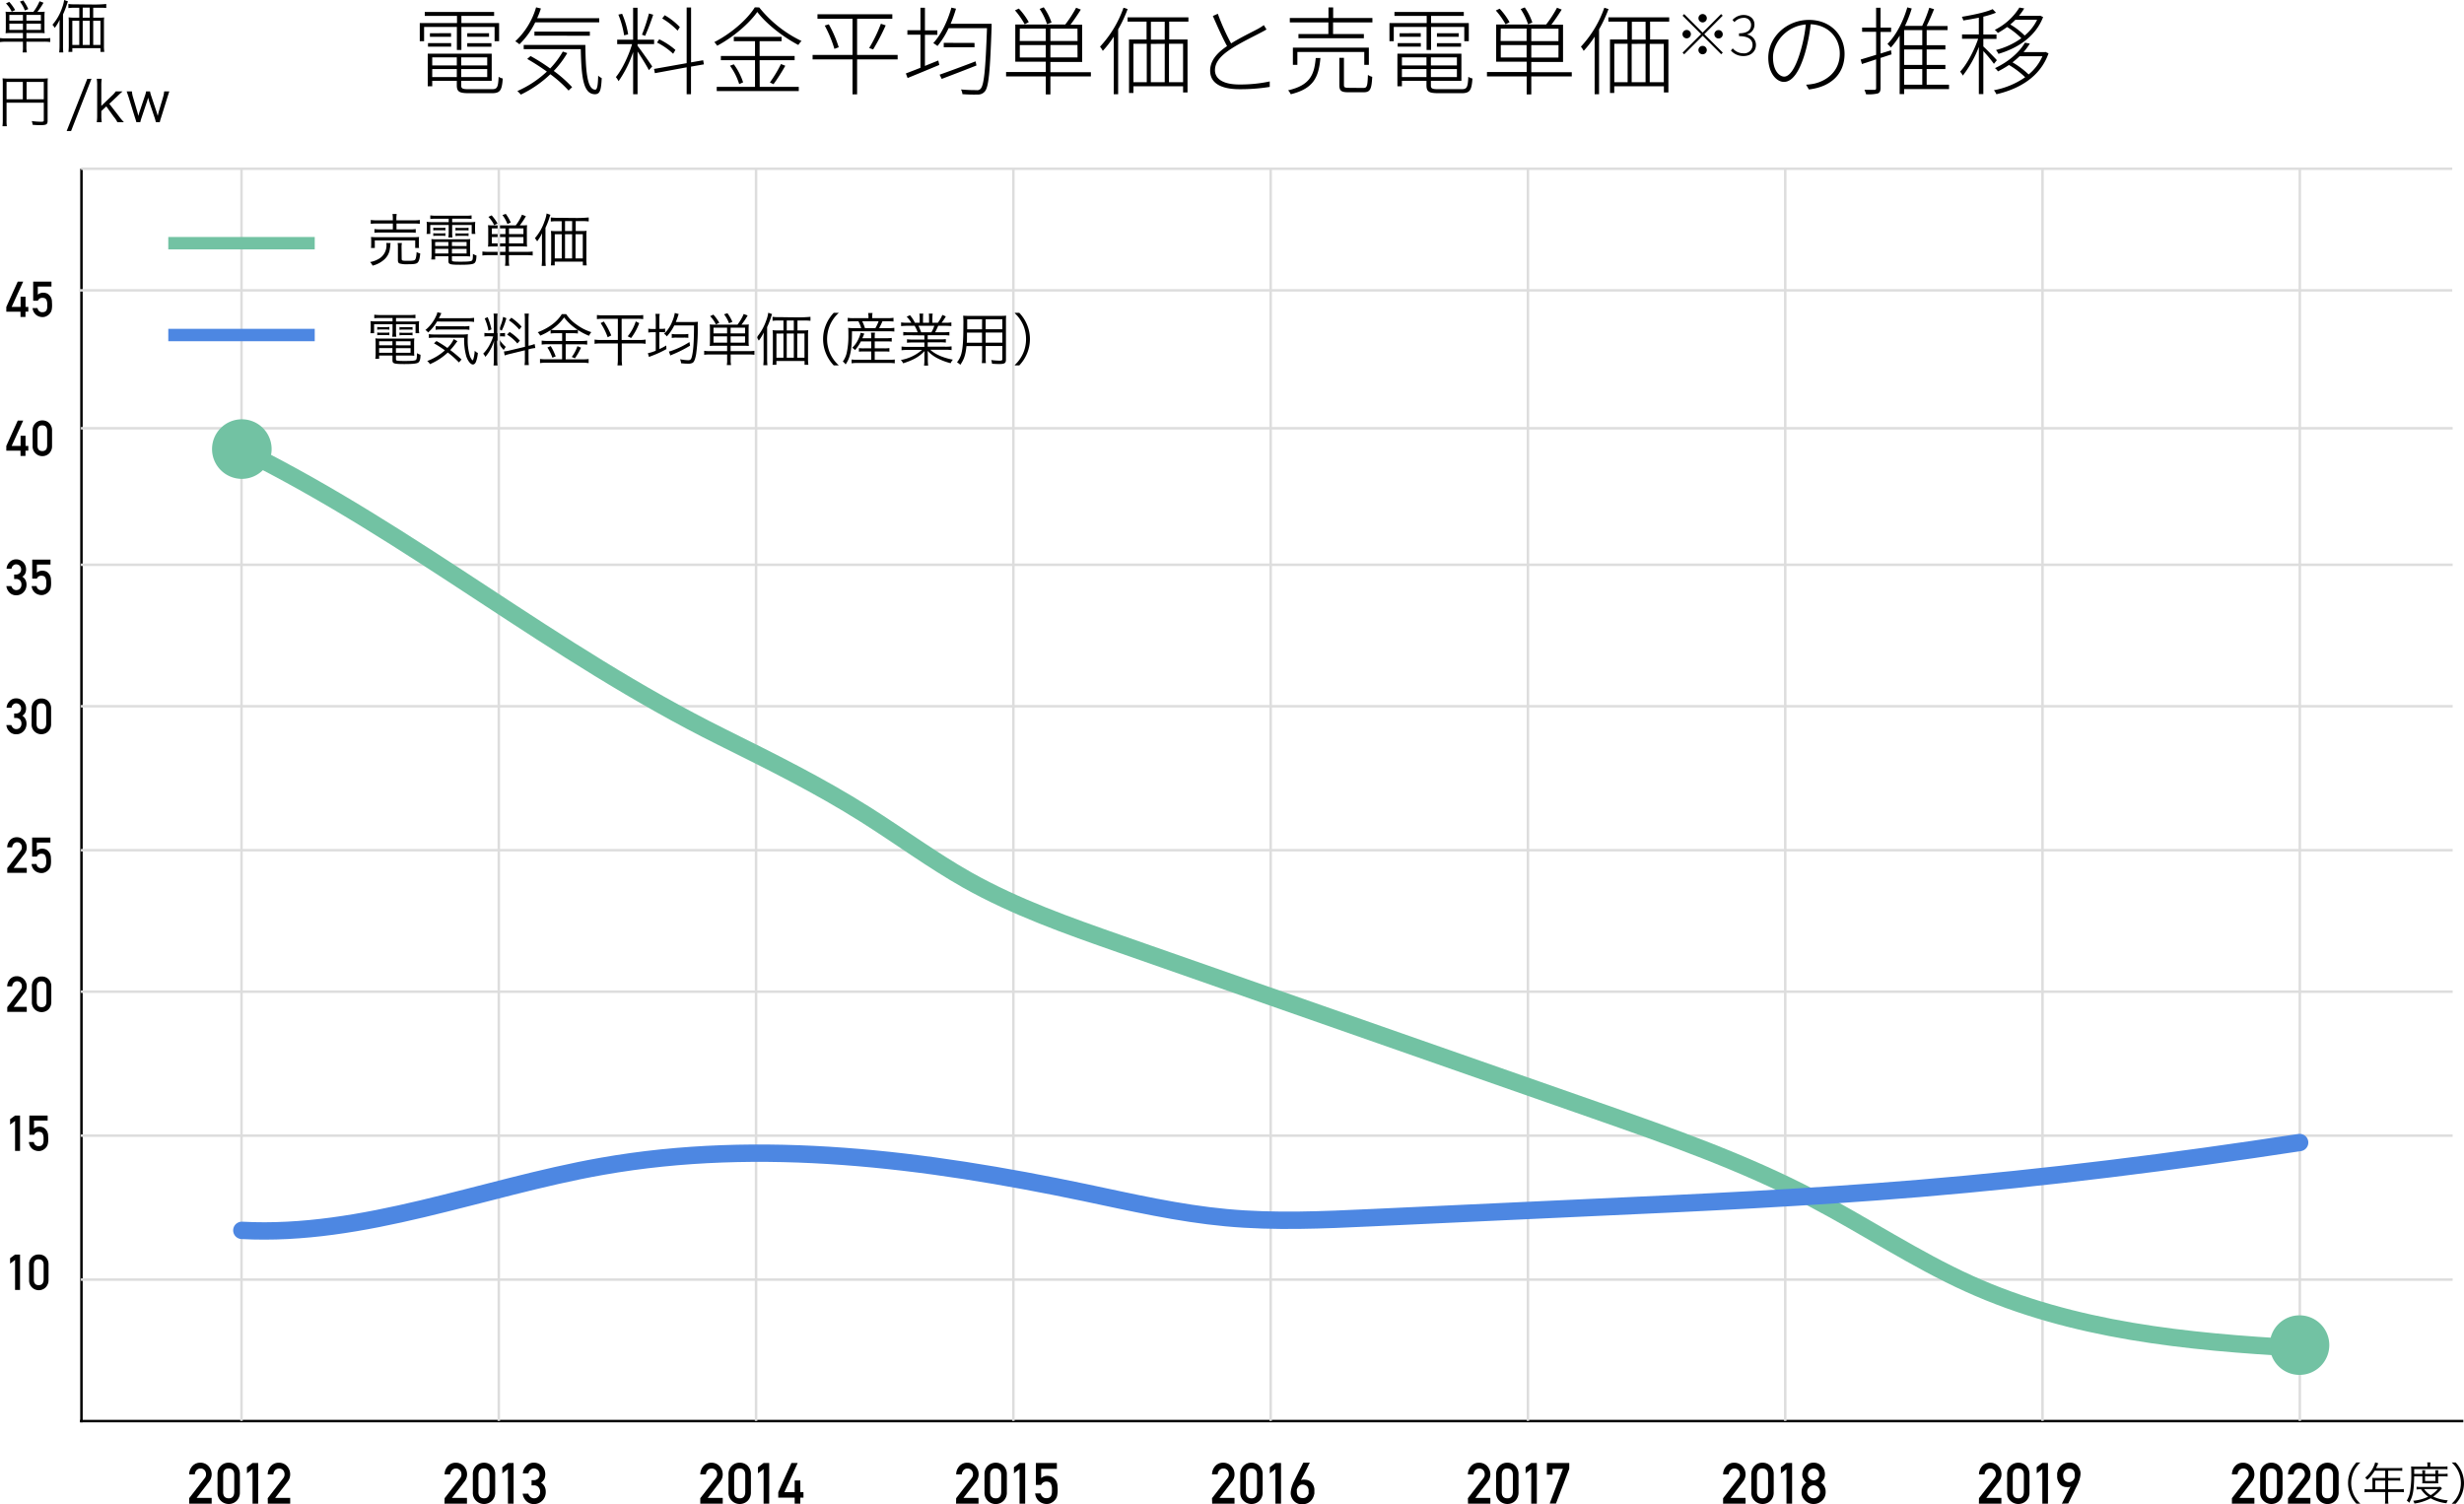 <svg xmlns="http://www.w3.org/2000/svg" xmlns:xlink="http://www.w3.org/1999/xlink" viewBox="0 0 992.7 605.96"><defs><style>.cls-1,.cls-2,.cls-3,.cls-5,.cls-6,.cls-7,.cls-8{fill:none;}.cls-2{stroke:#000;}.cls-2,.cls-3,.cls-5,.cls-6,.cls-7{stroke-miterlimit:10;}.cls-3{stroke:#ddd;}.cls-4{clip-path:url(#clip-path);}.cls-5,.cls-7{stroke:#72c2a3;}.cls-5,.cls-6{stroke-width:5px;}.cls-6,.cls-8{stroke:#4d87e2;}.cls-7,.cls-8{stroke-width:7px;}.cls-8{stroke-linecap:round;stroke-linejoin:round;}.cls-9{fill:#72c2a3;}</style><clipPath id="clip-path" transform="translate(-1.36 -0.88)"><rect class="cls-1" width="997.4" height="613"/></clipPath></defs><g id="レイヤー_2" data-name="レイヤー 2"><g id="レイヤー_1-2" data-name="レイヤー 1"><line class="cls-2" x1="32.82" y1="67.98" x2="32.82" y2="573.04"/><line class="cls-3" x1="31.94" y1="116.98" x2="987.97" y2="116.98"/><line class="cls-3" x1="32.65" y1="67.98" x2="987.97" y2="67.98"/><line class="cls-3" x1="32.58" y1="227.54" x2="988.13" y2="227.54"/><line class="cls-3" x1="32.58" y1="172.54" x2="988.13" y2="172.54"/><line class="cls-3" x1="32.58" y1="284.54" x2="988.13" y2="284.54"/><line class="cls-3" x1="32.58" y1="342.54" x2="988.13" y2="342.54"/><line class="cls-3" x1="32.58" y1="399.54" x2="988.13" y2="399.54"/><line class="cls-3" x1="32.58" y1="457.54" x2="988.13" y2="457.54"/><line class="cls-3" x1="32.58" y1="515.54" x2="988.13" y2="515.54"/><path d="M3.9,124.54l4.61-10.21h2.2L6.05,124.54h3.6v-4.1h2v4.1h1.11v1.91H11.62v2.12h-2v-2.12H3.9Z" transform="translate(-1.36 -0.88)"/><path d="M14.73,114.33h7.36v2h-5.5v3.25a3.41,3.41,0,0,1,2.21-.78,4,4,0,0,1,1.46.29,3,3,0,0,1,1,.74,3.43,3.43,0,0,1,.83,1.36,4.42,4.42,0,0,1,.19,1c0,.41.06.92.06,1.52a9,9,0,0,1-.19,2.13,3.37,3.37,0,0,1-.66,1.29,3.87,3.87,0,0,1-1.18,1,3.41,3.41,0,0,1-1.8.5,4.25,4.25,0,0,1-2.57-.86A4.05,4.05,0,0,1,14.49,125h2a1.85,1.85,0,0,0,2,1.66,2,2,0,0,0,1.13-.29,1.52,1.52,0,0,0,.57-.75,3.48,3.48,0,0,0,.21-1c0-.35,0-.69,0-1a4.26,4.26,0,0,0-.37-2,1.58,1.58,0,0,0-.62-.58,2.71,2.71,0,0,0-1-.17,1.91,1.91,0,0,0-1,.25,2.24,2.24,0,0,0-.8.92H14.73Z" transform="translate(-1.36 -0.88)"/><path d="M3.9,180.54l4.61-10.21h2.2L6.05,180.54h3.6v-4.1h2v4.1h1.11v1.91H11.62v2.12h-2v-2.12H3.9Z" transform="translate(-1.36 -0.88)"/><path d="M14.5,174.3a3.88,3.88,0,0,1,1.22-3,3.81,3.81,0,0,1,2.69-1.05,3.88,3.88,0,0,1,2.74,1.05,4.08,4.08,0,0,1,1.18,3v6.28a4.08,4.08,0,0,1-1.18,3,3.94,3.94,0,0,1-2.74,1.07,3.91,3.91,0,0,1-3.91-4.1Zm5.86.13c0-1.43-.69-2.16-1.95-2.18s-1.91.75-1.94,2.18v6c0,1.44.67,2.17,1.94,2.18s1.91-.74,1.95-2.18Z" transform="translate(-1.36 -0.88)"/><path d="M7.06,232.34h.68a2.09,2.09,0,0,0,1.58-.58,2,2,0,0,0,.56-1.45,2.15,2.15,0,0,0-.58-1.48,2,2,0,0,0-1.44-.58,1.77,1.77,0,0,0-1.15.42A2.1,2.1,0,0,0,6,230H4a4.18,4.18,0,0,1,1.24-2.67,3.5,3.5,0,0,1,2.55-1.09,3.86,3.86,0,0,1,3,1.24,4.13,4.13,0,0,1,1.08,2.81,4.47,4.47,0,0,1-.29,1.58,3.38,3.38,0,0,1-1.22,1.36,3.45,3.45,0,0,1,1.29,1.41,3.89,3.89,0,0,1,.39,1.71,4.3,4.3,0,0,1-1.21,3.16,4,4,0,0,1-3,1.2,3.71,3.71,0,0,1-2.5-.94A4.52,4.52,0,0,1,3.92,237h2a2.92,2.92,0,0,0,.75,1.16,1.81,1.81,0,0,0,1.3.46A2,2,0,0,0,9.42,238,2.21,2.21,0,0,0,10,236.4a2.33,2.33,0,0,0-.62-1.69,2.1,2.1,0,0,0-1.51-.57H7.06Z" transform="translate(-1.36 -0.88)"/><path d="M14.35,226.33h7.36v2h-5.5v3.25a3.41,3.41,0,0,1,2.21-.78,4,4,0,0,1,1.46.29,3.2,3.2,0,0,1,1,.74,3.52,3.52,0,0,1,.82,1.36,4.42,4.42,0,0,1,.19,1c0,.41.06.92.06,1.52a9,9,0,0,1-.19,2.13,3.37,3.37,0,0,1-.66,1.29,3.87,3.87,0,0,1-1.18,1,3.41,3.41,0,0,1-1.8.5,4.25,4.25,0,0,1-2.57-.86A4.05,4.05,0,0,1,14.11,237h2a1.85,1.85,0,0,0,2,1.66,2,2,0,0,0,1.13-.29,1.52,1.52,0,0,0,.57-.75,3.48,3.48,0,0,0,.21-1c0-.35,0-.69,0-1a4.26,4.26,0,0,0-.37-2A1.58,1.58,0,0,0,19,233a2.71,2.71,0,0,0-1-.17,1.91,1.91,0,0,0-1,.25,2.24,2.24,0,0,0-.8.92H14.35Z" transform="translate(-1.36 -0.88)"/><path d="M7.06,288.34h.68a2.09,2.09,0,0,0,1.58-.58,2,2,0,0,0,.56-1.45,2.15,2.15,0,0,0-.58-1.48,2,2,0,0,0-1.44-.58,1.77,1.77,0,0,0-1.15.42A2.1,2.1,0,0,0,6,286H4a4.18,4.18,0,0,1,1.24-2.67,3.5,3.5,0,0,1,2.55-1.09,3.86,3.86,0,0,1,3,1.24,4.13,4.13,0,0,1,1.08,2.81,4.47,4.47,0,0,1-.29,1.58,3.38,3.38,0,0,1-1.22,1.36,3.45,3.45,0,0,1,1.29,1.41,3.89,3.89,0,0,1,.39,1.71,4.3,4.3,0,0,1-1.21,3.16,4,4,0,0,1-3,1.2,3.71,3.71,0,0,1-2.5-.94A4.52,4.52,0,0,1,3.92,293h2a2.92,2.92,0,0,0,.75,1.16,1.81,1.81,0,0,0,1.3.46A2,2,0,0,0,9.42,294,2.21,2.21,0,0,0,10,292.4a2.33,2.33,0,0,0-.62-1.69,2.1,2.1,0,0,0-1.51-.57H7.06Z" transform="translate(-1.36 -0.88)"/><path d="M14.12,286.3a3.88,3.88,0,0,1,1.22-3,3.81,3.81,0,0,1,2.69-1,3.88,3.88,0,0,1,2.74,1,4.08,4.08,0,0,1,1.18,3v6.28a4.08,4.08,0,0,1-1.18,3A3.94,3.94,0,0,1,18,296.69a3.91,3.91,0,0,1-3.91-4.1Zm5.86.13c0-1.43-.69-2.16-1.95-2.18s-1.91.75-1.94,2.18v6.05c0,1.44.67,2.17,1.94,2.18s1.91-.74,1.95-2.18Z" transform="translate(-1.36 -0.88)"/><path d="M4.28,350.66l5.4-7a2.8,2.8,0,0,0,.43-.78,3.07,3.07,0,0,0,.07-.65,2.18,2.18,0,0,0-.48-1.4,1.84,1.84,0,0,0-1.43-.61,1.83,1.83,0,0,0-1.35.54,2.31,2.31,0,0,0-.67,1.51h-2a4.42,4.42,0,0,1,1.16-2.93,3.6,3.6,0,0,1,2.68-1.15A3.87,3.87,0,0,1,11,339.39a4.22,4.22,0,0,1,.31,5.4l-4.44,5.75h5.27v2H4.28Z" transform="translate(-1.36 -0.88)"/><path d="M14.31,338.33h7.36v2h-5.5v3.25a3.41,3.41,0,0,1,2.21-.78,4,4,0,0,1,1.46.29,3,3,0,0,1,1,.74,3.43,3.43,0,0,1,.83,1.36,4.42,4.42,0,0,1,.19,1c0,.41.06.92.06,1.52a9,9,0,0,1-.19,2.13,3.37,3.37,0,0,1-.66,1.29,3.87,3.87,0,0,1-1.18,1,3.41,3.41,0,0,1-1.8.5,4.25,4.25,0,0,1-2.57-.86A4.05,4.05,0,0,1,14.07,349h2a1.85,1.85,0,0,0,2,1.66,2,2,0,0,0,1.13-.29,1.52,1.52,0,0,0,.57-.75,3.48,3.48,0,0,0,.21-1c0-.35,0-.69,0-1a4.26,4.26,0,0,0-.37-2A1.58,1.58,0,0,0,19,345a2.71,2.71,0,0,0-1-.17,1.91,1.91,0,0,0-1,.25,2.24,2.24,0,0,0-.8.92H14.31Z" transform="translate(-1.36 -0.88)"/><path d="M4.28,406.66l5.4-7a2.8,2.8,0,0,0,.43-.78,3.07,3.07,0,0,0,.07-.65,2.18,2.18,0,0,0-.48-1.4,1.84,1.84,0,0,0-1.43-.61,1.83,1.83,0,0,0-1.35.54,2.31,2.31,0,0,0-.67,1.51h-2a4.42,4.42,0,0,1,1.16-2.93,3.6,3.6,0,0,1,2.68-1.15A3.87,3.87,0,0,1,11,395.39a4.22,4.22,0,0,1,.31,5.4l-4.44,5.75h5.27v2H4.28Z" transform="translate(-1.36 -0.88)"/><path d="M14.2,398.3a3.88,3.88,0,0,1,1.22-3,3.81,3.81,0,0,1,2.69-1,3.88,3.88,0,0,1,2.74,1,4.08,4.08,0,0,1,1.18,3v6.28a4.08,4.08,0,0,1-1.18,3,3.94,3.94,0,0,1-2.74,1.07,3.91,3.91,0,0,1-3.91-4.1Zm5.86.13c0-1.43-.69-2.16-1.95-2.18s-1.91.75-1.94,2.18v6.05c0,1.44.67,2.17,1.94,2.18s1.91-.74,1.95-2.18Z" transform="translate(-1.36 -0.88)"/><path d="M7.43,452.49l-2,1.48V451.8l2-1.47h2v14.24h-2Z" transform="translate(-1.36 -0.88)"/><path d="M13.19,450.33h7.36v2h-5.5v3.25a3.41,3.41,0,0,1,2.21-.78,4,4,0,0,1,1.46.29,3,3,0,0,1,1,.74,3.43,3.43,0,0,1,.83,1.36,4.42,4.42,0,0,1,.19,1c0,.41.06.92.06,1.52a9,9,0,0,1-.19,2.13,3.37,3.37,0,0,1-.66,1.29,3.87,3.87,0,0,1-1.18,1,3.41,3.41,0,0,1-1.8.5,4.25,4.25,0,0,1-2.57-.86A4.05,4.05,0,0,1,13,461h2a1.85,1.85,0,0,0,2,1.66,2,2,0,0,0,1.13-.29,1.52,1.52,0,0,0,.57-.75,3.48,3.48,0,0,0,.21-1c0-.35,0-.69,0-1a4.26,4.26,0,0,0-.37-2,1.58,1.58,0,0,0-.62-.58,2.71,2.71,0,0,0-1-.17,1.91,1.91,0,0,0-1,.25,2.24,2.24,0,0,0-.8.92H13.19Z" transform="translate(-1.36 -0.88)"/><path d="M7.43,508.49l-2,1.48V507.8l2-1.47h2v14.24h-2Z" transform="translate(-1.36 -0.88)"/><path d="M13.08,510.3a3.88,3.88,0,0,1,1.22-3,3.81,3.81,0,0,1,2.69-1,3.88,3.88,0,0,1,2.74,1,4.08,4.08,0,0,1,1.18,3v6.28a4.08,4.08,0,0,1-1.18,3A3.94,3.94,0,0,1,17,520.69a3.91,3.91,0,0,1-3.91-4.1Zm5.86.13c0-1.43-.69-2.16-2-2.18s-1.91.75-1.94,2.18v6.05c0,1.44.67,2.17,1.94,2.18s1.91-.74,2-2.18Z" transform="translate(-1.36 -0.88)"/><g class="cls-4"><path d="M77.57,604.49l6.21-8a2.36,2.36,0,0,0,.58-1.65,2.5,2.5,0,0,0-.56-1.61,2.12,2.12,0,0,0-1.64-.71,2.15,2.15,0,0,0-1.56.62,2.76,2.76,0,0,0-.76,1.75H77.57a5.11,5.11,0,0,1,1.33-3.38A4.2,4.2,0,0,1,82,590.18a4.44,4.44,0,0,1,3.33,1.35,4.87,4.87,0,0,1,.36,6.21l-5.11,6.61h6.06v2.34H77.57Z" transform="translate(-1.36 -0.88)"/><path d="M89,594.88a4.47,4.47,0,0,1,1.4-3.49,4.34,4.34,0,0,1,3.09-1.21,4.44,4.44,0,0,1,3.15,1.21,4.67,4.67,0,0,1,1.36,3.5v7.22a4.66,4.66,0,0,1-1.36,3.48,4.5,4.5,0,0,1-3.15,1.23A4.49,4.49,0,0,1,89,602.11Zm6.73.14c0-1.64-.79-2.48-2.24-2.51s-2.2.87-2.23,2.51v7c0,1.66.77,2.49,2.23,2.51s2.2-.85,2.24-2.51Z" transform="translate(-1.36 -0.88)"/><path d="M103.11,592.79l-2.26,1.71V592l2.26-1.69h2.26v16.38h-2.26Z" transform="translate(-1.36 -0.88)"/><path d="M109.22,604.49l6.21-8a3.39,3.39,0,0,0,.49-.9,4.08,4.08,0,0,0,.08-.75,2.5,2.5,0,0,0-.55-1.61,2.26,2.26,0,0,0-3.2-.09,2.76,2.76,0,0,0-.76,1.75h-2.27a5.11,5.11,0,0,1,1.33-3.38,4.18,4.18,0,0,1,3.08-1.32,4.42,4.42,0,0,1,3.32,1.35,4.83,4.83,0,0,1,.36,6.21l-5.1,6.61h6.06v2.34h-9Z" transform="translate(-1.36 -0.88)"/><path d="M180.48,604.49l6.2-8a2.36,2.36,0,0,0,.58-1.65,2.5,2.5,0,0,0-.56-1.61,2.25,2.25,0,0,0-3.19-.09,2.76,2.76,0,0,0-.77,1.75h-2.26a5.1,5.1,0,0,1,1.32-3.38,4.22,4.22,0,0,1,3.09-1.32,4.44,4.44,0,0,1,3.32,1.35,4.68,4.68,0,0,1,1.32,3.34,4.58,4.58,0,0,1-1,2.87l-5.11,6.61h6.07v2.34h-9.05Z" transform="translate(-1.36 -0.88)"/><path d="M191.86,594.88a4.47,4.47,0,0,1,1.4-3.49,4.63,4.63,0,0,1,6.24,0,4.67,4.67,0,0,1,1.36,3.5v7.22a4.66,4.66,0,0,1-1.36,3.48,4.57,4.57,0,0,1-6.24,0,4.44,4.44,0,0,1-1.4-3.48Zm6.74.14c0-1.64-.8-2.48-2.25-2.51s-2.2.87-2.23,2.51v7c0,1.66.78,2.49,2.23,2.51s2.2-.85,2.25-2.51Z" transform="translate(-1.36 -0.88)"/><path d="M206,592.79l-2.26,1.71V592l2.26-1.69h2.27v16.38H206Z" transform="translate(-1.36 -0.88)"/><path d="M215.53,597.22h.78a2.41,2.41,0,0,0,1.81-.66,2.26,2.26,0,0,0,.64-1.67,2.39,2.39,0,0,0-.66-1.71,2.34,2.34,0,0,0-1.66-.67,2.1,2.1,0,0,0-1.33.49,2.41,2.41,0,0,0-.84,1.5H212a4.87,4.87,0,0,1,1.42-3.06,4,4,0,0,1,2.94-1.26,4.45,4.45,0,0,1,3.44,1.43,4.77,4.77,0,0,1,1.24,3.23,4.9,4.9,0,0,1-.34,1.82,3.86,3.86,0,0,1-1.4,1.56,4,4,0,0,1,1.49,1.62,4.53,4.53,0,0,1,.44,2,4.86,4.86,0,0,1-1.38,3.63,4.65,4.65,0,0,1-3.43,1.38,4.3,4.3,0,0,1-2.87-1.07,5.12,5.12,0,0,1-1.62-3.12h2.27a3.3,3.3,0,0,0,.86,1.33,2.13,2.13,0,0,0,1.5.53,2.27,2.27,0,0,0,1.69-.71,2.59,2.59,0,0,0,.72-1.89,2.71,2.71,0,0,0-.72-1.94,2.42,2.42,0,0,0-1.74-.66h-1Z" transform="translate(-1.36 -0.88)"/><path d="M283.49,604.49l6.21-8a2.36,2.36,0,0,0,.58-1.65,2.5,2.5,0,0,0-.56-1.61,2.26,2.26,0,0,0-3.2-.09,2.76,2.76,0,0,0-.76,1.75h-2.27a5.11,5.11,0,0,1,1.33-3.38,4.2,4.2,0,0,1,3.08-1.32,4.41,4.41,0,0,1,3.32,1.35,4.83,4.83,0,0,1,.36,6.21l-5.1,6.61h6.06v2.34h-9.05Z" transform="translate(-1.36 -0.88)"/><path d="M294.87,594.88a4.51,4.51,0,0,1,1.41-3.49,4.34,4.34,0,0,1,3.09-1.21,4.45,4.45,0,0,1,3.15,1.21,4.67,4.67,0,0,1,1.36,3.5v7.22a4.66,4.66,0,0,1-1.36,3.48,4.51,4.51,0,0,1-3.15,1.23,4.41,4.41,0,0,1-3.09-1.23,4.47,4.47,0,0,1-1.41-3.48Zm6.74.14c0-1.64-.79-2.48-2.24-2.51s-2.2.87-2.23,2.51v7c0,1.66.77,2.49,2.23,2.51s2.2-.85,2.24-2.51Z" transform="translate(-1.36 -0.88)"/><path d="M309,592.79l-2.26,1.71V592l2.26-1.69h2.26v16.38H309Z" transform="translate(-1.36 -0.88)"/><path d="M314.91,602.05l5.3-11.74h2.53l-5.36,11.74h4.14v-4.71h2.27v4.71h1.27v2.2h-1.27v2.44h-2.27v-2.44h-6.61Z" transform="translate(-1.36 -0.88)"/><path d="M386.58,604.49l6.2-8a3.12,3.12,0,0,0,.49-.9,3.4,3.4,0,0,0,.09-.75,2.5,2.5,0,0,0-.55-1.61,2.15,2.15,0,0,0-1.64-.71,2.12,2.12,0,0,0-1.56.62,2.76,2.76,0,0,0-.76,1.75h-2.27a5.11,5.11,0,0,1,1.33-3.38,4.18,4.18,0,0,1,3.08-1.32,4.44,4.44,0,0,1,3.32,1.35,4.68,4.68,0,0,1,1.32,3.34,4.58,4.58,0,0,1-1,2.87l-5.11,6.61h6.07v2.34h-9.05Z" transform="translate(-1.36 -0.88)"/><path d="M398,594.88a4.47,4.47,0,0,1,1.4-3.49,4.63,4.63,0,0,1,6.24,0,4.63,4.63,0,0,1,1.36,3.5v7.22a4.62,4.62,0,0,1-1.36,3.48,4.52,4.52,0,0,1-7.64-3.48Zm6.74.14c-.05-1.64-.79-2.48-2.24-2.51s-2.2.87-2.23,2.51v7c0,1.66.77,2.49,2.23,2.51s2.19-.85,2.24-2.51Z" transform="translate(-1.36 -0.88)"/><path d="M412.11,592.79l-2.25,1.71V592l2.25-1.69h2.27v16.38h-2.27Z" transform="translate(-1.36 -0.88)"/><path d="M418.7,590.31h8.45v2.34h-6.32v3.73a3.93,3.93,0,0,1,2.54-.9,4.79,4.79,0,0,1,1.68.34,3.61,3.61,0,0,1,1.17.85,3.94,3.94,0,0,1,.95,1.56,5.07,5.07,0,0,1,.22,1.18c0,.47.07,1.05.07,1.74a10.81,10.81,0,0,1-.22,2.45,4,4,0,0,1-.76,1.49,4.42,4.42,0,0,1-1.36,1.16,3.86,3.86,0,0,1-2.07.57,4.91,4.91,0,0,1-2.95-1,4.7,4.7,0,0,1-1.69-3.26h2.28a2.14,2.14,0,0,0,2.28,1.91,2.2,2.2,0,0,0,1.3-.34,1.67,1.67,0,0,0,.66-.85,4.27,4.27,0,0,0,.24-1.15c0-.41,0-.8,0-1.18a4.81,4.81,0,0,0-.43-2.29,1.63,1.63,0,0,0-.71-.66,2.86,2.86,0,0,0-1.17-.2,2.19,2.19,0,0,0-1.13.29,2.59,2.59,0,0,0-.92,1.06H418.7Z" transform="translate(-1.36 -0.88)"/><path d="M489.66,604.49l6.21-8a2.36,2.36,0,0,0,.58-1.65,2.5,2.5,0,0,0-.56-1.61,2.12,2.12,0,0,0-1.64-.71,2.15,2.15,0,0,0-1.56.62,2.81,2.81,0,0,0-.76,1.75h-2.27A5.16,5.16,0,0,1,491,591.5a4.22,4.22,0,0,1,3.09-1.32,4.44,4.44,0,0,1,3.32,1.35,4.63,4.63,0,0,1,1.31,3.34,4.57,4.57,0,0,1-.95,2.87l-5.11,6.61h6.06v2.34h-9Z" transform="translate(-1.36 -0.88)"/><path d="M501.05,594.88a4.47,4.47,0,0,1,1.4-3.49,4.34,4.34,0,0,1,3.09-1.21,4.42,4.42,0,0,1,3.15,1.21,4.67,4.67,0,0,1,1.36,3.5v7.22a4.66,4.66,0,0,1-1.36,3.48,4.48,4.48,0,0,1-3.15,1.23,4.49,4.49,0,0,1-4.49-4.71Zm6.73.14c0-1.64-.79-2.48-2.24-2.51s-2.2.87-2.23,2.51v7c0,1.66.77,2.49,2.23,2.51s2.2-.85,2.24-2.51Z" transform="translate(-1.36 -0.88)"/><path d="M515.2,592.79l-2.26,1.71V592l2.26-1.69h2.26v16.38H515.2Z" transform="translate(-1.36 -0.88)"/><path d="M529.05,590.15s0,.08-.11.24l-.32.65-.47,1-.57,1.13c-.2.4-.4.8-.61,1.2s-.4.79-.59,1.16-.37.7-.52,1-.29.54-.4.72a1.83,1.83,0,0,1,.74-.23,7.16,7.16,0,0,1,.95,0,3.85,3.85,0,0,1,1.35.27,3.68,3.68,0,0,1,1,.62,3.91,3.91,0,0,1,.69.83,5.47,5.47,0,0,1,.43.88,5,5,0,0,1,.22.81,4,4,0,0,1,.06.59v.65c0,.14,0,.29,0,.44s0,.28,0,.38,0,.19-.08.41a4.85,4.85,0,0,1-.22.79,5.74,5.74,0,0,1-.47,1,4.72,4.72,0,0,1-.79,1,4.92,4.92,0,0,1-1.21.81,4.82,4.82,0,0,1-1.68.41,5,5,0,0,1-1.81-.13,4.5,4.5,0,0,1-1.36-.64,4.12,4.12,0,0,1-1-1,4.89,4.89,0,0,1-.6-1.12,4.38,4.38,0,0,1-.29-1.1,3.52,3.52,0,0,1,0-.9c0-.37.09-.69.14-1s.12-.57.19-.83.15-.52.24-.77.19-.53.31-.83c0-.08.12-.26.25-.54s.3-.62.5-1,.42-.86.67-1.35.49-1,.74-1.51c.58-1.18,1.24-2.5,2-4Zm-.48,12c0-.29,0-.6,0-.94a2.78,2.78,0,0,0-.25-1,2.07,2.07,0,0,0-.71-.8,2.78,2.78,0,0,0-1.41-.4,1.76,1.76,0,0,0-.77.08,2.3,2.3,0,0,0-.62.34,2.42,2.42,0,0,0-.47.49,3.13,3.13,0,0,0-.32.55,2.41,2.41,0,0,0-.19.5,1.37,1.37,0,0,0,0,.35c0,.19,0,.39,0,.62a4,4,0,0,0,.07.69,2.54,2.54,0,0,0,.21.66,1.72,1.72,0,0,0,.41.57,2.09,2.09,0,0,0,.69.4,2.9,2.9,0,0,0,1.05.16,2.45,2.45,0,0,0,.89-.13,1.93,1.93,0,0,0,.63-.36,2,2,0,0,0,.44-.49,2.59,2.59,0,0,0,.26-.53,2.51,2.51,0,0,0,.13-.46A2.39,2.39,0,0,0,528.57,602.13Z" transform="translate(-1.36 -0.88)"/><path d="M592.75,604.49l6.21-8a3.39,3.39,0,0,0,.49-.9,4.08,4.08,0,0,0,.08-.75,2.5,2.5,0,0,0-.55-1.61,2.26,2.26,0,0,0-3.2-.09,2.76,2.76,0,0,0-.76,1.75h-2.27a5.11,5.11,0,0,1,1.33-3.38,4.18,4.18,0,0,1,3.08-1.32,4.42,4.42,0,0,1,3.32,1.35,4.83,4.83,0,0,1,.36,6.21l-5.1,6.61h6.06v2.34h-9Z" transform="translate(-1.36 -0.88)"/><path d="M604.13,594.88a4.48,4.48,0,0,1,1.41-3.49,4.34,4.34,0,0,1,3.09-1.21,4.45,4.45,0,0,1,3.15,1.21,4.71,4.71,0,0,1,1.36,3.5v7.22a4.69,4.69,0,0,1-1.36,3.48,4.51,4.51,0,0,1-3.15,1.23,4.51,4.51,0,0,1-4.5-4.71Zm6.74.14c0-1.64-.79-2.48-2.24-2.51s-2.2.87-2.23,2.51v7c0,1.66.77,2.49,2.23,2.51s2.2-.85,2.24-2.51Z" transform="translate(-1.36 -0.88)"/><path d="M618.29,592.79,616,594.5V592l2.26-1.69h2.26v16.38h-2.26Z" transform="translate(-1.36 -0.88)"/><path d="M624.59,590.31h9v2.34l-5.37,14h-2.53l5.35-14h-4.2V595h-2.27Z" transform="translate(-1.36 -0.88)"/><path d="M695.56,604.49l6.21-8a2.28,2.28,0,0,0,.57-1.65,2.5,2.5,0,0,0-.55-1.61,2.26,2.26,0,0,0-3.2-.09,2.76,2.76,0,0,0-.76,1.75h-2.27a5.11,5.11,0,0,1,1.33-3.38,4.18,4.18,0,0,1,3.08-1.32,4.42,4.42,0,0,1,3.32,1.35,4.83,4.83,0,0,1,.36,6.21l-5.1,6.61h6.06v2.34h-9.05Z" transform="translate(-1.36 -0.88)"/><path d="M706.94,594.88a4.48,4.48,0,0,1,1.41-3.49,4.34,4.34,0,0,1,3.09-1.21,4.45,4.45,0,0,1,3.15,1.21,4.71,4.71,0,0,1,1.36,3.5v7.22a4.69,4.69,0,0,1-1.36,3.48,4.51,4.51,0,0,1-3.15,1.23,4.51,4.51,0,0,1-4.5-4.71Zm6.74.14c0-1.64-.79-2.48-2.24-2.51s-2.2.87-2.23,2.51v7c0,1.66.77,2.49,2.23,2.51s2.2-.85,2.24-2.51Z" transform="translate(-1.36 -0.88)"/><path d="M721.1,592.79l-2.26,1.71V592l2.26-1.69h2.26v16.38H721.1Z" transform="translate(-1.36 -0.88)"/><path d="M727.18,601.91a4.28,4.28,0,0,1,1.93-3.69,4.66,4.66,0,0,1-1.15-1.47,3.41,3.41,0,0,1-.48-1.84,4.71,4.71,0,0,1,1.34-3.38,4.23,4.23,0,0,1,3.2-1.35,4.33,4.33,0,0,1,3.26,1.35,4.79,4.79,0,0,1,1.3,3.38,3.71,3.71,0,0,1-.44,1.84,5.78,5.78,0,0,1-1.19,1.47,4.26,4.26,0,0,1,1.93,3.68,4.69,4.69,0,0,1-1.41,3.54,4.81,4.81,0,0,1-3.45,1.38,4.65,4.65,0,0,1-3.39-1.38A4.6,4.6,0,0,1,727.18,601.91Zm2.27,0a2.43,2.43,0,0,0,.79,1.84,2.37,2.37,0,0,0,1.78.76,2.43,2.43,0,0,0,1.83-.76,2.52,2.52,0,0,0,.76-1.84,2.55,2.55,0,0,0-.76-1.87,2.6,2.6,0,0,0-1.83-.73,2.54,2.54,0,0,0-1.78.73A2.47,2.47,0,0,0,729.45,601.89Zm.3-7a2.27,2.27,0,0,0,2.27,2.36,2.25,2.25,0,0,0,1.6-.62,2.28,2.28,0,0,0,.69-1.74,2.32,2.32,0,0,0-.69-1.77,2.4,2.4,0,0,0-1.6-.58,2.36,2.36,0,0,0-1.56.58A2.26,2.26,0,0,0,729.75,594.86Z" transform="translate(-1.36 -0.88)"/><path d="M798.65,604.49l6.2-8a3.12,3.12,0,0,0,.49-.9,3.4,3.4,0,0,0,.09-.75,2.45,2.45,0,0,0-.56-1.61,2.25,2.25,0,0,0-3.19-.09,2.76,2.76,0,0,0-.77,1.75h-2.26A5.11,5.11,0,0,1,800,591.5a4.18,4.18,0,0,1,3.08-1.32,4.44,4.44,0,0,1,3.32,1.35,4.68,4.68,0,0,1,1.32,3.34,4.58,4.58,0,0,1-1,2.87l-5.11,6.61h6.07v2.34h-9.05Z" transform="translate(-1.36 -0.88)"/><path d="M810,594.88a4.47,4.47,0,0,1,1.4-3.49,4.63,4.63,0,0,1,6.24,0,4.67,4.67,0,0,1,1.36,3.5v7.22a4.66,4.66,0,0,1-1.36,3.48,4.57,4.57,0,0,1-6.24,0,4.44,4.44,0,0,1-1.4-3.48Zm6.74.14c0-1.64-.79-2.48-2.25-2.51s-2.2.87-2.23,2.51v7c0,1.66.78,2.49,2.23,2.51s2.2-.85,2.25-2.51Z" transform="translate(-1.36 -0.88)"/><path d="M824.18,592.79l-2.26,1.71V592l2.26-1.69h2.27v16.38h-2.27Z" transform="translate(-1.36 -0.88)"/><path d="M832.06,606.69a2.23,2.23,0,0,1,.19-.41c.13-.28.31-.63.53-1.06s.46-.92.73-1.45l.79-1.57c.26-.52.51-1,.74-1.43l.55-1a1.74,1.74,0,0,1-.73.23,9.47,9.47,0,0,1-1,0,3.66,3.66,0,0,1-1.3-.27,3.87,3.87,0,0,1-1-.62,3.54,3.54,0,0,1-.67-.83,5.07,5.07,0,0,1-.43-.88,5.15,5.15,0,0,1-.24-.81,3.15,3.15,0,0,1-.07-.59s0-.13,0-.25v-.84c0-.15,0-.28,0-.38s0-.19.07-.4a4.84,4.84,0,0,1,.23-.77,6.13,6.13,0,0,1,.48-1,4.12,4.12,0,0,1,.79-1,4.44,4.44,0,0,1,1.2-.78,5.37,5.37,0,0,1,1.69-.41,5.18,5.18,0,0,1,1.8.12,4,4,0,0,1,1.34.62,3.61,3.61,0,0,1,.93.94,5.07,5.07,0,0,1,.58,1.1,5.14,5.14,0,0,1,.28,1.07,4,4,0,0,1,0,.9c0,.36-.09.69-.14,1s-.12.56-.19.83-.15.52-.24.77-.2.53-.32.83q0,.12-.24.54c-.13.28-.29.62-.49,1s-.42.84-.65,1.33-.48,1-.73,1.48c-.57,1.17-1.22,2.47-1.93,3.91Zm.5-11.86c0,.29,0,.61.05,1a2.79,2.79,0,0,0,.26,1,2.1,2.1,0,0,0,.69.8,2.56,2.56,0,0,0,1.33.37,1.92,1.92,0,0,0,.77-.1,2.21,2.21,0,0,0,.62-.35,2.67,2.67,0,0,0,.47-.48,3.4,3.4,0,0,0,.32-.53,2.57,2.57,0,0,0,.19-.49,2,2,0,0,0,0-.36c0-.19,0-.4,0-.63a5.88,5.88,0,0,0-.07-.71,2.75,2.75,0,0,0-.21-.69,1.8,1.8,0,0,0-.41-.58,1.87,1.87,0,0,0-.7-.38,2.78,2.78,0,0,0-1-.11,2.11,2.11,0,0,0-1.14.35,2.87,2.87,0,0,0-.7.69,2.94,2.94,0,0,0-.36.74A2.79,2.79,0,0,0,832.56,594.83Z" transform="translate(-1.36 -0.88)"/><path d="M900.56,604.49l6.21-8a3.7,3.7,0,0,0,.49-.9,4.08,4.08,0,0,0,.08-.75,2.5,2.5,0,0,0-.55-1.61,2.26,2.26,0,0,0-3.2-.09,2.76,2.76,0,0,0-.76,1.75h-2.27a5.11,5.11,0,0,1,1.33-3.38,4.18,4.18,0,0,1,3.08-1.32,4.44,4.44,0,0,1,3.32,1.35,4.83,4.83,0,0,1,.36,6.21l-5.1,6.61h6.06v2.34h-9.05Z" transform="translate(-1.36 -0.88)"/><path d="M911.94,594.88a4.48,4.48,0,0,1,1.41-3.49,4.34,4.34,0,0,1,3.09-1.21,4.41,4.41,0,0,1,3.14,1.21,4.68,4.68,0,0,1,1.37,3.5v7.22a4.66,4.66,0,0,1-1.37,3.48,4.47,4.47,0,0,1-3.14,1.23,4.51,4.51,0,0,1-4.5-4.71Zm6.74.14c0-1.64-.79-2.48-2.24-2.51s-2.2.87-2.23,2.51v7c0,1.66.77,2.49,2.23,2.51s2.2-.85,2.24-2.51Z" transform="translate(-1.36 -0.88)"/><path d="M923.17,604.49l6.2-8a3.12,3.12,0,0,0,.49-.9,3.4,3.4,0,0,0,.09-.75,2.5,2.5,0,0,0-.55-1.61,2.15,2.15,0,0,0-1.64-.71,2.12,2.12,0,0,0-1.56.62,2.76,2.76,0,0,0-.77,1.75h-2.26a5.11,5.11,0,0,1,1.33-3.38,4.18,4.18,0,0,1,3.08-1.32,4.44,4.44,0,0,1,3.32,1.35,4.68,4.68,0,0,1,1.32,3.34,4.58,4.58,0,0,1-1,2.87l-5.1,6.61h6.06v2.34h-9.05Z" transform="translate(-1.36 -0.88)"/><path d="M934.55,594.88a4.47,4.47,0,0,1,1.4-3.49,4.63,4.63,0,0,1,6.24,0,4.63,4.63,0,0,1,1.36,3.5v7.22a4.62,4.62,0,0,1-1.36,3.48,4.52,4.52,0,0,1-7.64-3.48Zm6.74.14c0-1.64-.79-2.48-2.24-2.51s-2.21.87-2.23,2.51v7c0,1.66.77,2.49,2.23,2.51s2.19-.85,2.24-2.51Z" transform="translate(-1.36 -0.88)"/></g><line class="cls-2" x1="32.22" y1="572.54" x2="992.43" y2="572.54"/><g class="cls-4"><path d="M5.89,14.17a22.34,22.34,0,0,0-2.28.09,19.53,19.53,0,0,0,.09-2.18V7.89a19.87,19.87,0,0,0-.09-2.3,17.11,17.11,0,0,0,2.25.09h8.93a18.49,18.49,0,0,0,2.5-4.3l1.59.6a25.34,25.34,0,0,1-2.48,3.7h.69a17.08,17.08,0,0,0,2.27-.09,19.44,19.44,0,0,0-.09,2.3V12a17.8,17.8,0,0,0,.09,2.25c-.78-.07-1.45-.09-2.27-.09H12v2.18h7.26a15.86,15.86,0,0,0,2.33-.13v1.61a16.07,16.07,0,0,0-2.42-.14H12V19.8A9.11,9.11,0,0,0,12.19,22H10.46a9.79,9.79,0,0,0,.14-2.16V17.69H3.75a16.16,16.16,0,0,0-2.39.14V16.22a15.89,15.89,0,0,0,2.32.13H10.6V14.17Zm.2-8.58A12.25,12.25,0,0,0,3.77,2.26l1.31-.62A19.33,19.33,0,0,1,7.47,4.93ZM10.6,6.9H5.13V9.2H10.6Zm0,3.5H5.13v2.53H10.6Zm.78-5.27a13.25,13.25,0,0,0-2-3.61l1.36-.46a18.18,18.18,0,0,1,2,3.47ZM17.84,9.2V6.9H12V9.2Zm0,3.73V10.4H12v2.53Z" transform="translate(-1.36 -0.88)"/><path d="M25.35,11.59c0-1.15,0-1.72.06-2.76a18.77,18.77,0,0,1-2,3.29,5.74,5.74,0,0,0-.92-1.26,20.19,20.19,0,0,0,3.86-6.74A15,15,0,0,0,27.21.88l1.54.55c-.16.41-.23.58-.44,1.24a32.16,32.16,0,0,1-1.56,4V19.34A22.28,22.28,0,0,0,26.86,22H25.21a23.11,23.11,0,0,0,.14-2.76ZM41.33,8a14.21,14.21,0,0,0,2-.09,14.07,14.07,0,0,0-.09,2V19.3a16.52,16.52,0,0,0,.14,2.5H41.83V20.29H30.5V21.8H28.93a19.32,19.32,0,0,0,.14-2.43V10A20.64,20.64,0,0,0,29,7.87,15.84,15.84,0,0,0,31,8h2.3V4h-2a17.87,17.87,0,0,0-2.39.14V2.49a18.07,18.07,0,0,0,2.39.14c2.21,0,4.48.06,6.87.06a51,51,0,0,0,6-.2V4.1A17.61,17.61,0,0,0,41.76,4H38.91V8ZM30.5,9.25V19h2.8V9.25Zm7-5.29H34.68V8h2.85ZM34.68,19h2.85V9.25H34.68Zm4.23,0h2.92V9.25H38.91Z" transform="translate(-1.36 -0.88)"/><path d="M4,49.29a13.6,13.6,0,0,0,.12,2.44H2.35a16.89,16.89,0,0,0,.13-2.51V34.44a17.12,17.12,0,0,0-.09-2,17.45,17.45,0,0,0,2.12.09h14a16.55,16.55,0,0,0,2.12-.09,17.58,17.58,0,0,0-.09,2.11V49.59c0,1.38-.51,1.7-2.74,1.7-.92,0-2.18,0-3.29-.14a6,6,0,0,0-.36-1.49,33.9,33.9,0,0,0,3.63.27c1,0,1.22-.09,1.22-.53V42.25H4Zm6.56-15.41H4v7h6.56Zm8.44,7v-7H12.07v7Z" transform="translate(-1.36 -0.88)"/><path d="M38.22,32.62,30,53.66H28.22l8.3-21Z" transform="translate(-1.36 -0.88)"/><path d="M42.34,32.62a17.09,17.09,0,0,0-.16,2.6v8.32l4.16-4A10.76,10.76,0,0,0,48,37.7h2.73c-.32.3-.32.3-.94.85-.23.21-.51.46-.83.78s-.32.32-.37.37l-3.19,3,3.88,5a21.14,21.14,0,0,0,2,2.41H48.64a9.78,9.78,0,0,0-1.45-2.18l-3-4.19-2,1.87v1.93a17.76,17.76,0,0,0,.16,2.57h-2a17.58,17.58,0,0,0,.16-2.59V35.22a17.36,17.36,0,0,0-.16-2.6Z" transform="translate(-1.36 -0.88)"/><path d="M64.14,50.09a14.09,14.09,0,0,0-.46-1.72l-2.25-6.69c0-.12-.16-.6-.39-1.45-.18.64-.37,1.26-.44,1.49l-2.23,6.65a13.26,13.26,0,0,0-.48,1.72H56.28a15.62,15.62,0,0,0-.51-1.74l-2.46-7.94c-.27-.85-.64-1.93-.92-2.71h2.12A10.88,10.88,0,0,0,55,40.21l1.68,5.72c.11.39.25.88.41,1.68.14-.53.41-1.45.48-1.65l2.19-6.51a8.79,8.79,0,0,0,.46-1.75H61.8a12.86,12.86,0,0,0,.46,1.75l2.21,6.62c.07.21.2.71.3,1l.13.51c.21-.9.33-1.42.37-1.56L67,40.21a11.85,11.85,0,0,0,.5-2.51h2.09c-.18.48-.48,1.4-.89,2.71l-2.49,8a14.75,14.75,0,0,0-.48,1.72Z" transform="translate(-1.36 -0.88)"/></g><path d="M158.73,98.81a5,5,0,0,0-.12,1c0,.32-.21,1.49-.27,1.9a7,7,0,0,1-2.42,3.94,11,11,0,0,1-4.46,2.25,4.92,4.92,0,0,0-1-1.45,10.28,10.28,0,0,0,3.11-1.06A6.29,6.29,0,0,0,157,98.77Zm.89-9.61a11.26,11.26,0,0,0-.13-2.11h1.7a11.86,11.86,0,0,0-.14,2.11v.44H168a16.42,16.42,0,0,0,2.5-.14v1.56a19.13,19.13,0,0,0-2.48-.13h-6.92v2.36h5.31a13,13,0,0,0,2.44-.13v1.51a16.88,16.88,0,0,0-2.44-.11H154.63a17.43,17.43,0,0,0-2.41.11V93.16a14.87,14.87,0,0,0,2.41.13h5V90.93h-6.34a20.48,20.48,0,0,0-2.56.13V89.5a17.1,17.1,0,0,0,2.58.14h6.32Zm-8.8,11.59a10.5,10.5,0,0,0,.09-1.56V97.92a10.55,10.55,0,0,0-.09-1.57,21.07,21.07,0,0,0,2.27.09H167.9a21.09,21.09,0,0,0,2.3-.09,9.89,9.89,0,0,0-.09,1.54V99.2a10.1,10.1,0,0,0,.09,1.59h-1.56V97.73H152.36v3.06Zm12.37,4.39c0,.69.25.78,2.34.78s2.79-.09,3.08-.48.49-1.26.6-3.06a5,5,0,0,0,1.45.58c-.18,2.09-.53,3.22-1.08,3.72s-1.56.62-4,.62a10.22,10.22,0,0,1-3.18-.3c-.55-.2-.73-.55-.73-1.35v-5.06a8.61,8.61,0,0,0-.12-1.84h1.73a8.38,8.38,0,0,0-.14,1.79Z" transform="translate(-1.36 -0.88)"/><path d="M177,89a21.85,21.85,0,0,0-2.28.1V87.66a18.57,18.57,0,0,0,2.35.14h12a15.94,15.94,0,0,0,2.28-.14v1.43a19.36,19.36,0,0,0-2.21-.1h-5.61V90.4h6.78a17.27,17.27,0,0,0,2.53-.12,14.61,14.61,0,0,0-.09,1.75v1.36a8.38,8.38,0,0,0,.14,1.72h-1.49V91.52h-7.87v2.76a13,13,0,0,0,.12,2.26h-1.66a13.8,13.8,0,0,0,.14-2.26V91.52h-7.43v3.59h-1.49a10,10,0,0,0,.13-1.72V92a13.53,13.53,0,0,0-.09-1.75,16.78,16.78,0,0,0,2.51.12h6.37V89Zm-.32,15.13v1.29H175.1a11.44,11.44,0,0,0,.14-2V99.2a17.57,17.57,0,0,0-.09-2,15.3,15.3,0,0,0,2,.09h11.59a16.61,16.61,0,0,0,2.09-.09,16.33,16.33,0,0,0-.09,2v3.36a14.68,14.68,0,0,0,.07,1.66,17.34,17.34,0,0,0-2.07-.1h-5.31v1.57c0,.55.48.62,3.7.62,2.73,0,3.95-.12,4.34-.44s.39-.92.42-2.71a5.52,5.52,0,0,0,1.42.64c0,1.82-.3,2.72-.87,3.13s-2,.62-5.54.62c-4.28,0-4.88-.18-4.88-1.52v-1.91Zm-.76-11.52a10.22,10.22,0,0,0,1.4.07h2.14a9.67,9.67,0,0,0,1.33-.07v1.11a7.3,7.3,0,0,0-1.33-.09h-2.14a7.93,7.93,0,0,0-1.4.09Zm0,2.21a7.33,7.33,0,0,0,1.4.09h2.14a7.17,7.17,0,0,0,1.33-.09v1.13a7.17,7.17,0,0,0-1.33-.09h-2.14a7.66,7.66,0,0,0-1.4.09Zm.76,3.57V100H182V98.38Zm0,2.73V103H182v-1.87Zm12.66-1.1V98.38h-5.9V100Zm0,3v-1.87h-5.9V103Zm-4.46-10.4a7.44,7.44,0,0,0,1.41.09h2.5a7.09,7.09,0,0,0,1.34-.09v1.13a7.22,7.22,0,0,0-1.34-.09h-2.5a7.85,7.85,0,0,0-1.41.09Zm0,2.23a7.44,7.44,0,0,0,1.41.09h2.5a7.29,7.29,0,0,0,1.34-.09v1.13a7.22,7.22,0,0,0-1.34-.09h-2.5a7.78,7.78,0,0,0-1.41.09Z" transform="translate(-1.36 -0.88)"/><path d="M200.24,100.17a22.26,22.26,0,0,0-2.27.09,19.53,19.53,0,0,0,.09-2.18V93.89a19.87,19.87,0,0,0-.09-2.3,17.11,17.11,0,0,0,2.25.09h8.92a18.53,18.53,0,0,0,2.51-4.3l1.58.6a25.34,25.34,0,0,1-2.48,3.7h.69a17.16,17.16,0,0,0,2.28-.09,19.44,19.44,0,0,0-.09,2.3V98a17.8,17.8,0,0,0,.09,2.25c-.78-.07-1.45-.09-2.28-.09h-5.06v2.18h7.27a15.71,15.71,0,0,0,2.32-.13v1.61a15.83,15.83,0,0,0-2.41-.14h-7.18v2.11a9.68,9.68,0,0,0,.16,2.16h-1.72a10.46,10.46,0,0,0,.14-2.16v-2.11H198.1a16.25,16.25,0,0,0-2.39.14v-1.61a16,16,0,0,0,2.33.13H205v-2.18Zm.21-8.58a12.25,12.25,0,0,0-2.32-3.33l1.31-.62a19.33,19.33,0,0,1,2.39,3.29ZM205,92.9h-5.48v2.3H205Zm0,3.5h-5.48v2.53H205Zm.78-5.27a13.53,13.53,0,0,0-2-3.61l1.36-.46a18.67,18.67,0,0,1,2,3.47Zm6.46,4.07V92.9h-5.82v2.3Zm0,3.73V96.4h-5.82v2.53Z" transform="translate(-1.36 -0.88)"/><path d="M219.7,97.59c0-1.15,0-1.72.07-2.76a18.77,18.77,0,0,1-2,3.29,5.74,5.74,0,0,0-.92-1.26,20.19,20.19,0,0,0,3.86-6.74,14.36,14.36,0,0,0,.87-3.24l1.54.55a12.76,12.76,0,0,0-.43,1.24,32.33,32.33,0,0,1-1.57,4v12.64a22,22,0,0,0,.12,2.69h-1.66a21.17,21.17,0,0,0,.14-2.76Zm16-3.63a14.46,14.46,0,0,0,2-.09,13.71,13.71,0,0,0-.1,2v9.43a17.93,17.93,0,0,0,.14,2.5h-1.56v-1.51H224.85v1.51h-1.56a19.32,19.32,0,0,0,.14-2.43V96a17.88,17.88,0,0,0-.12-2.09,16.11,16.11,0,0,0,2.05.09h2.3V90h-2a18.09,18.09,0,0,0-2.39.14V88.49a18.33,18.33,0,0,0,2.39.14c2.21,0,4.49.06,6.88.06a50.73,50.73,0,0,0,6-.2V90.1a17.45,17.45,0,0,0-2.39-.14h-2.85v4Zm-10.83,1.29V105h2.81V95.25Zm7-5.29H229v4h2.85ZM229,105h2.85V95.25H229Zm4.23,0h2.92V95.25h-2.92Z" transform="translate(-1.36 -0.88)"/><path d="M154.43,129a22.1,22.1,0,0,0-2.28.09v-1.42a18.57,18.57,0,0,0,2.35.14h11.95a15.94,15.94,0,0,0,2.28-.14v1.42a19.67,19.67,0,0,0-2.21-.09h-5.61v1.4h6.78a17.63,17.63,0,0,0,2.53-.11,14.61,14.61,0,0,0-.09,1.75v1.35a8.42,8.42,0,0,0,.14,1.73h-1.49v-3.59h-7.87v2.76a12.84,12.84,0,0,0,.12,2.25h-1.66a13.58,13.58,0,0,0,.14-2.25v-2.76h-7.43v3.59h-1.49a10.24,10.24,0,0,0,.13-1.73V132a13.44,13.44,0,0,0-.09-1.75,17.14,17.14,0,0,0,2.51.11h6.37V129Zm-.33,15.13v1.29h-1.54a11.52,11.52,0,0,0,.14-1.95V139.2a17.76,17.76,0,0,0-.09-2,15,15,0,0,0,2,.1h11.59a16.28,16.28,0,0,0,2.09-.1,16.51,16.51,0,0,0-.09,2v3.36a14.6,14.6,0,0,0,.07,1.65,17.59,17.59,0,0,0-2.07-.09h-5.31v1.57c0,.55.48.62,3.7.62,2.73,0,4-.12,4.34-.44s.39-.92.42-2.71a5.52,5.52,0,0,0,1.42.64c0,1.82-.3,2.71-.87,3.13s-2,.62-5.54.62c-4.28,0-4.88-.19-4.88-1.52v-1.91Zm-.75-11.52a10.22,10.22,0,0,0,1.4.07h2.14a9.67,9.67,0,0,0,1.33-.07v1.11a7.21,7.21,0,0,0-1.33-.1h-2.14a7.82,7.82,0,0,0-1.4.1Zm0,2.21a7.26,7.26,0,0,0,1.4.09h2.14a7.17,7.17,0,0,0,1.33-.09v1.13a7.07,7.07,0,0,0-1.33-.1h-2.14a7.45,7.45,0,0,0-1.4.1Zm.75,3.56V140h5.36v-1.64Zm0,2.74V143h5.36v-1.86Zm12.67-1.1v-1.64h-5.9V140Zm0,3v-1.86h-5.9V143Zm-4.46-10.39a7.44,7.44,0,0,0,1.41.09h2.5a7.09,7.09,0,0,0,1.34-.09v1.13a7.11,7.11,0,0,0-1.34-.1h-2.5a7.72,7.72,0,0,0-1.41.1Zm0,2.23a7.44,7.44,0,0,0,1.41.09h2.5a7.29,7.29,0,0,0,1.34-.09v1.13a7.11,7.11,0,0,0-1.34-.1h-2.5a7.64,7.64,0,0,0-1.41.1Z" transform="translate(-1.36 -0.88)"/><path d="M177.43,130.42a17.9,17.9,0,0,1-3.61,4.43,2.8,2.8,0,0,0-1.08-1,15.69,15.69,0,0,0,4.39-5.81,4.49,4.49,0,0,0,.43-1.36l1.64.37a4.58,4.58,0,0,0-.39.8c-.21.42-.3.62-.65,1.24h11.32a18.25,18.25,0,0,0,2.89-.16v1.66a16,16,0,0,0-2.89-.16Zm8.83,16.48a39,39,0,0,0-4.49-4,24.53,24.53,0,0,1-7.19,4.69,4,4,0,0,0-1.11-1.26,22.19,22.19,0,0,0,7.13-4.3,44.5,44.5,0,0,0-4.39-2.83l1-.92a43.89,43.89,0,0,1,4.39,2.78,11.72,11.72,0,0,0,2.57-3.56l1.48.85-.33.39-.57.78a23.68,23.68,0,0,1-2,2.39,53.87,53.87,0,0,1,4.55,3.8Zm-9.75-10a16.93,16.93,0,0,0-2.37.14V135.5a14.07,14.07,0,0,0,2.14.14h11a18.21,18.21,0,0,0,2.6-.12,17.78,17.78,0,0,0-.09,2,21.42,21.42,0,0,0,.85,6.69c.32.92.9,1.81,1.15,1.81s.69-1.72.83-3.84a3.36,3.36,0,0,0,1.26.9,13.09,13.09,0,0,1-.62,3.15c-.3,1-.8,1.5-1.38,1.5-.9,0-2-1.36-2.64-3.22a25,25,0,0,1-.88-7.55Zm.39-4.66a11,11,0,0,0,2,.11h9.31a11.89,11.89,0,0,0,2.26-.14v1.57a11.36,11.36,0,0,0-2.26-.14H179a13.77,13.77,0,0,0-2.14.11Z" transform="translate(-1.36 -0.88)"/><path d="M198.52,136.35a11.58,11.58,0,0,0-2,.11V135a10.7,10.7,0,0,0,2,.11h1.81v-5.42a16.75,16.75,0,0,0-.13-2.46h1.68a14.24,14.24,0,0,0-.14,2.43v5.45h1.38a10.93,10.93,0,0,0,1.7-.09v1.45a12,12,0,0,0-1.73-.09h-1.26a13.65,13.65,0,0,0,3.29,4.25,9,9,0,0,0-.81,1.25,13.76,13.76,0,0,1-2.69-4c0,.92.12,3,.12,3.4v4.3a17.61,17.61,0,0,0,.14,2.53H200.2a20.75,20.75,0,0,0,.13-2.55v-3.91c0-1.06,0-2.35.12-3.57a17.51,17.51,0,0,1-3.54,6.58,4.92,4.92,0,0,0-.88-1.29,14.57,14.57,0,0,0,2.74-3.86,17.85,17.85,0,0,0,1.29-3.08Zm-.69-7.7a27.11,27.11,0,0,1,1.54,4.92l-1.22.53a19.89,19.89,0,0,0-1.52-4.93Zm7.54.43a26,26,0,0,1-1.86,5l-1.13-.53a17.18,17.18,0,0,0,1.68-5Zm7.45.55a14.82,14.82,0,0,0-.14-2.41h1.75a16.74,16.74,0,0,0-.14,2.39v10.58l.35-.07a14.83,14.83,0,0,0,2.11-.64l.28,1.61a14.84,14.84,0,0,0-2.21.39l-.53.14v3.84a18.07,18.07,0,0,0,.14,2.5h-1.75a13,13,0,0,0,.14-2.53V142l-6,1.47a18,18,0,0,0-2.14.62l-.29-1.63a11.94,11.94,0,0,0,2.2-.37l6.28-1.49Zm-6.14,5a20.56,20.56,0,0,1,4.12,3.49l-1,1.15a16.7,16.7,0,0,0-4.16-3.58Zm.69-5.75a23.33,23.33,0,0,1,4.14,3.59l-.94,1.19a19.19,19.19,0,0,0-4.19-3.72Z" transform="translate(-1.36 -0.88)"/><path d="M225.34,135.13a12.8,12.8,0,0,0-2.14.12v-1.38A22.86,22.86,0,0,1,219,136.1a5,5,0,0,0-1-1.36c4.48-1.7,7.81-4.21,9.7-7.29h1.77a15.53,15.53,0,0,0,4.12,4.16,20.29,20.29,0,0,0,6,3.08,7.25,7.25,0,0,0-.92,1.48,25.08,25.08,0,0,1-4.49-2.35v1.43a12.14,12.14,0,0,0-2.11-.12h-2.81v3.13h6.42a14.82,14.82,0,0,0,2.25-.14v1.61a15.69,15.69,0,0,0-2.25-.14h-6.42v6.07h6.74a18.05,18.05,0,0,0,2.51-.14v1.66A16.32,16.32,0,0,0,236,147H221.54a19.2,19.2,0,0,0-2.62.16v-1.66a19.69,19.69,0,0,0,2.62.14h6.28v-6.07h-6a15.9,15.9,0,0,0-2.23.14v-1.61a15.3,15.3,0,0,0,2.25.14h6v-3.13Zm-2.1,5.17a23.46,23.46,0,0,1,2,4.17l-1.34.53a17.37,17.37,0,0,0-2-4.1Zm8.88-6.43a14.31,14.31,0,0,0,2-.1,20.77,20.77,0,0,1-5.49-5,19.21,19.21,0,0,1-5.29,5,13.47,13.47,0,0,0,1.95.1Zm3.33,7.08a27.44,27.44,0,0,1-2.46,4.28l-1.28-.53a15.68,15.68,0,0,0,2.29-4.35Z" transform="translate(-1.36 -0.88)"/><path d="M244.27,129.31a18,18,0,0,0-2.42.14V127.8a17.76,17.76,0,0,0,2.44.13h13.77a18,18,0,0,0,2.44-.13v1.65a18,18,0,0,0-2.42-.14h-6.27v8.53H259a12.84,12.84,0,0,0,2.46-.16v1.73a13,13,0,0,0-2.51-.16h-7.1v6.34a17.26,17.26,0,0,0,.16,2.51h-1.89a17.17,17.17,0,0,0,.16-2.51v-6.34h-6.85a13.54,13.54,0,0,0-2.53.16v-1.73a13.51,13.51,0,0,0,2.51.16h6.87v-8.53Zm.36,1.11a30.71,30.71,0,0,1,3,5.61l-1.45.73a25.64,25.64,0,0,0-2.83-5.72Zm14.26.64a22.69,22.69,0,0,1-3.27,6l-1.37-.69a17.9,17.9,0,0,0,3.24-6Z" transform="translate(-1.36 -0.88)"/><path d="M265.56,129.57a14.42,14.42,0,0,0-.14-2.23h1.73a11.66,11.66,0,0,0-.14,2.18v3.86h.51a8.83,8.83,0,0,0,1.81-.11v1.52a12.68,12.68,0,0,0-1.84-.1H267v6.83a27.13,27.13,0,0,0,2.78-1.45l.07,1.45a41.68,41.68,0,0,1-5.88,2.72c-.42.16-.83.32-1.15.46l-.44-1.52a17.53,17.53,0,0,0,3.17-1v-7.45h-1a9.67,9.67,0,0,0-2,.14v-1.58a9.79,9.79,0,0,0,2,.13h1ZM273,132a17.78,17.78,0,0,1-3,4.41,1.36,1.36,0,0,1-.19-.25,2.61,2.61,0,0,0-.92-.78,13.62,13.62,0,0,0,3.27-4.9,14.84,14.84,0,0,0,1.06-3.5l1.58.42c-.09.23-.13.34-.27.78-.26.78-.55,1.56-.9,2.44h6.85a18.91,18.91,0,0,0,2.07-.1,11.39,11.39,0,0,0-.09,1.82,72.16,72.16,0,0,1-.64,11.2c-.37,2.05-.78,3.08-1.38,3.49a3.67,3.67,0,0,1-2,.37,23.92,23.92,0,0,1-2.69-.18,4.83,4.83,0,0,0-.41-1.61,18.56,18.56,0,0,0,3.28.39c.88,0,1.2-.32,1.5-1.49.57-2.3.83-5.75.85-12.51Zm6.37,8.14a50.3,50.3,0,0,1-7.34,3.68,3.61,3.61,0,0,0-.59.29l-.6-1.6a8.61,8.61,0,0,0,1.33-.4,33.51,33.51,0,0,0,6.95-3.42ZM272,135.41a9.74,9.74,0,0,0,2,.13h2.76a9.66,9.66,0,0,0,1.91-.13V137a13.54,13.54,0,0,0-1.89-.09H274a9.64,9.64,0,0,0-2,.13Z" transform="translate(-1.36 -0.88)"/><path d="M289.57,140.17a22.26,22.26,0,0,0-2.27.09,19.84,19.84,0,0,0,.09-2.19v-4.18a19.87,19.87,0,0,0-.09-2.3,17.11,17.11,0,0,0,2.25.09h8.92a18.53,18.53,0,0,0,2.51-4.3l1.59.6a25.3,25.3,0,0,1-2.49,3.7h.69a17.16,17.16,0,0,0,2.28-.09,19.44,19.44,0,0,0-.09,2.3V138a17.88,17.88,0,0,0,.09,2.26c-.78-.07-1.45-.09-2.28-.09h-5.06v2.18H303a14.16,14.16,0,0,0,2.32-.14v1.61a17.48,17.48,0,0,0-2.41-.13h-7.18v2.11a9.07,9.07,0,0,0,.17,2.16h-1.73a9.84,9.84,0,0,0,.14-2.16v-2.11h-6.85a18,18,0,0,0-2.4.13v-1.61a14.62,14.62,0,0,0,2.33.14h6.92v-2.18Zm.21-8.58a12.09,12.09,0,0,0-2.32-3.33l1.31-.63a20.15,20.15,0,0,1,2.39,3.29Zm4.51,1.31h-5.47v2.3h5.47Zm0,3.5h-5.47v2.52h5.47Zm.78-5.27a13.38,13.38,0,0,0-2-3.61l1.36-.46a18.67,18.67,0,0,1,2,3.47Zm6.46,4.07v-2.3h-5.82v2.3Zm0,3.72V136.4h-5.82v2.52Z" transform="translate(-1.36 -0.88)"/><path d="M309,137.59c0-1.15,0-1.72.07-2.76a19.15,19.15,0,0,1-2,3.29,5.52,5.52,0,0,0-.92-1.26,20.46,20.46,0,0,0,3.86-6.74,14.36,14.36,0,0,0,.87-3.24l1.54.55a11.86,11.86,0,0,0-.43,1.24,31.65,31.65,0,0,1-1.57,4v12.65a22.08,22.08,0,0,0,.12,2.69h-1.66a23.23,23.23,0,0,0,.14-2.76ZM325,134a14.46,14.46,0,0,0,2-.09,13.71,13.71,0,0,0-.1,2v9.42a18.08,18.08,0,0,0,.14,2.51H325.5v-1.52H314.16v1.52H312.6a19.49,19.49,0,0,0,.14-2.44V136a17.62,17.62,0,0,0-.12-2.09,16,16,0,0,0,2.05.09H317v-4h-2a18.06,18.06,0,0,0-2.39.13v-1.6a17.1,17.1,0,0,0,2.39.13c2.21,0,4.49.07,6.88.07a53.17,53.17,0,0,0,6-.2v1.6a17.65,17.65,0,0,0-2.39-.13h-2.85v4Zm-10.83,1.29V145H317v-9.75Zm7-5.29h-2.85v4h2.85Zm-2.85,15h2.85v-9.75h-2.85Zm4.23,0h2.92v-9.75h-2.92Z" transform="translate(-1.36 -0.88)"/><path d="M337.27,148.1a15.59,15.59,0,0,1-3.19-4.94,15,15,0,0,1,0-11.32,15.59,15.59,0,0,1,3.19-4.94h2.05a14.43,14.43,0,0,0-3.49,4.76,14.27,14.27,0,0,0,0,11.68,14.43,14.43,0,0,0,3.49,4.76Z" transform="translate(-1.36 -0.88)"/><path d="M351.26,128.55a9.42,9.42,0,0,0-.14-1.56h1.77a8.79,8.79,0,0,0-.14,1.56v.51h6.14a15.43,15.43,0,0,0,2.44-.14v1.5a22.81,22.81,0,0,0-2.39-.1h-2.05a27.48,27.48,0,0,1-1.35,2.76H359a16,16,0,0,0,2.67-.13v1.51a19.84,19.84,0,0,0-2.67-.11H344.61c0,7.4-.64,10.55-2.57,13.36a4.07,4.07,0,0,0-1.13-1.17,9.61,9.61,0,0,0,1.57-3.45,31.87,31.87,0,0,0,.69-7.13c0-1.22,0-2.35-.1-3a18.73,18.73,0,0,0,2.65.13h2.6a15.46,15.46,0,0,0-1.11-2.76h-2.07a20.13,20.13,0,0,0-2.25.1v-1.5a13.77,13.77,0,0,0,2.3.14h6.07Zm-3.06,9.87a17.4,17.4,0,0,1-2.37,3.52,4.33,4.33,0,0,0-1.12-.95,11.13,11.13,0,0,0,2.55-3.65,9.22,9.22,0,0,0,.83-2.39l1.49.34c-.16.35-.41,1-.8,1.86h3.58v-.46a9.6,9.6,0,0,0-.11-1.77h1.63a9.8,9.8,0,0,0-.11,1.77v.46h4.57a13.35,13.35,0,0,0,2.28-.13v1.49a20.47,20.47,0,0,0-2.28-.09h-4.57v2.8h3.81a12.47,12.47,0,0,0,2.1-.11v1.45a18.14,18.14,0,0,0-2.1-.09h-3.81v3.35h5.93a12.87,12.87,0,0,0,2.14-.11v1.54a15.15,15.15,0,0,0-2.16-.14H346.57a15.18,15.18,0,0,0-2.12.14v-1.54a13.14,13.14,0,0,0,2.1.11h5.81v-3.35h-2.82a18.77,18.77,0,0,0-2.14.09v-1.43a15.48,15.48,0,0,0,2.14.09h2.82v-2.8Zm5.84-5.34a17.12,17.12,0,0,0,1.29-2.76h-6.6a19.08,19.08,0,0,1,1.1,2.76Z" transform="translate(-1.36 -0.88)"/><path d="M367.73,135.94a18.32,18.32,0,0,0-2.46.11v-1.43a15.47,15.47,0,0,0,2.46.12h3.33a13.2,13.2,0,0,0-1.22-2.6H367a24.09,24.09,0,0,0-2.6.12v-1.48a16.75,16.75,0,0,0,2.55.14h1.59a12,12,0,0,0-1.89-2.43l1.31-.63a13.64,13.64,0,0,1,2,3.06h1.93v-1.77a10.38,10.38,0,0,0-.14-1.93h1.57a12.58,12.58,0,0,0-.1,1.91v1.79h2.44v-1.79a13.33,13.33,0,0,0-.09-1.91h1.56a11.06,11.06,0,0,0-.13,1.93v1.77h2.2a14.71,14.71,0,0,0,1.82-3.17l1.4.6a22.14,22.14,0,0,1-1.72,2.57h1.38a16.61,16.61,0,0,0,2.57-.14v1.48a24,24,0,0,0-2.6-.12h-2.71a26.66,26.66,0,0,1-1.24,2.6h3.27a16.06,16.06,0,0,0,2.48-.12v1.43a18.56,18.56,0,0,0-2.48-.11h-6.26v1.67h4.83a17.68,17.68,0,0,0,2.48-.11v1.4a18.29,18.29,0,0,0-2.48-.11h-4.83v1.77h7a17.45,17.45,0,0,0,2.62-.14v1.49a22.57,22.57,0,0,0-2.6-.13h-6c2,1.86,5.24,3.28,9.13,4a5.16,5.16,0,0,0-.9,1.43,25.13,25.13,0,0,1-5.64-2.16,14.92,14.92,0,0,1-3.65-2.81c.07,1,.09,1.45.09,2v1.54a17.66,17.66,0,0,0,.14,2.39h-1.66a14.62,14.62,0,0,0,.14-2.41v-1.52c0-.53,0-1,.09-1.93-2.25,2.34-4.44,3.58-8.64,4.94a4.57,4.57,0,0,0-.95-1.33,17.51,17.51,0,0,0,8.54-4.07h-5.64a22.33,22.33,0,0,0-2.6.13v-1.49a17.89,17.89,0,0,0,2.6.14h6.6v-1.77h-4.55a17.88,17.88,0,0,0-2.46.11v-1.4a17.88,17.88,0,0,0,2.46.11h4.55v-1.67Zm8.87-1.2a11.59,11.59,0,0,0,1.18-2.6h-6.39a20.81,20.81,0,0,1,1.08,2.6Z" transform="translate(-1.36 -0.88)"/><path d="M398.46,144.65a17,17,0,0,0,.11,2.51h-1.66a15.73,15.73,0,0,0,.12-2.51V140.3h-6.3c-.35,3.48-.94,5.36-2.48,7.55a5.35,5.35,0,0,0-1.34-1,9.12,9.12,0,0,0,1.86-3.89c.51-2.11.72-5.47.72-11.15a35.8,35.8,0,0,0-.09-3.75,24,24,0,0,0,2.52.09H404.3a21.89,21.89,0,0,0,2.43-.09,19.24,19.24,0,0,0-.09,2.25v15.43c0,1.45-.53,1.8-2.76,1.8-.73,0-1.88-.05-2.85-.12a5.69,5.69,0,0,0-.34-1.49,29.47,29.47,0,0,0,3.28.25c1,0,1.22-.11,1.22-.69v-5.2h-6.73Zm-7.52-9.77c0,.64,0,1.19,0,1.52,0,1.42,0,1.51-.09,2.57H397v-4.09Zm6.09-5.34h-6v2.74l0,1.29H397Zm8.16,4v-4h-6.73v4Zm-6.73,5.4h6.73v-4.09h-6.73Z" transform="translate(-1.36 -0.88)"/><path d="M410,148.1a14.42,14.42,0,0,0,3.5-4.76,14.37,14.37,0,0,0,0-11.68,14.42,14.42,0,0,0-3.5-4.76h2a15.59,15.59,0,0,1,3.19,4.94,15,15,0,0,1,0,11.32A15.59,15.59,0,0,1,412,148.1Z" transform="translate(-1.36 -0.88)"/><g class="cls-4"><path d="M950.72,606.7a12,12,0,0,1-2.5-3.87,11.71,11.71,0,0,1,0-8.86,12,12,0,0,1,2.5-3.87h1.6a11.4,11.4,0,0,0-2.74,3.73,11.25,11.25,0,0,0,0,9.14,11.4,11.4,0,0,0,2.74,3.73Z" transform="translate(-1.36 -0.88)"/><path d="M957.18,597.35a9,9,0,0,0-.06-1.06,12,12,0,0,0,1.28.06h3.91v-2.94h-4.23a15,15,0,0,1-3,3.67,2.85,2.85,0,0,0-.87-.86,11.74,11.74,0,0,0,3.61-4.84,7.65,7.65,0,0,0,.45-1.32l1.27.36c-.07.15-.12.27-.23.49l-.68,1.46h8.93a9.67,9.67,0,0,0,1.62-.09v1.22a10.12,10.12,0,0,0-1.62-.09H963.5v2.94h3.26a10,10,0,0,0,1.6-.09v1.18a14,14,0,0,0-1.59-.07H963.5v3.53H968a11.09,11.09,0,0,0,1.82-.11v1.3A13.24,13.24,0,0,0,968,602H963.5v3a8.32,8.32,0,0,0,.12,1.68H962.2a8,8,0,0,0,.11-1.68v-3h-6.5a13.24,13.24,0,0,0-1.82.11v-1.3a11.41,11.41,0,0,0,1.82.11h1.37Zm5.13,3.55v-3.53h-4v3.53Z" transform="translate(-1.36 -0.88)"/><path d="M974,595.66c-.12,5.84-.52,8-2,10.68a3.4,3.4,0,0,0-1-.88,9.9,9.9,0,0,0,1.28-3.26,43.16,43.16,0,0,0,.54-8.32,18.62,18.62,0,0,0-.08-2.2,17.56,17.56,0,0,0,1.86.09h4.73v-.52a6.08,6.08,0,0,0-.1-1.17h1.33a7.23,7.23,0,0,0-.09,1.17v.52h4.93a11.72,11.72,0,0,0,2-.11v1.19a13.83,13.83,0,0,0-1.88-.09H974l0,1.93h3.28v-.29a7.92,7.92,0,0,0-.07-1.19h1.24a7.15,7.15,0,0,0-.07,1.17v.31h4.17v-.29a9.9,9.9,0,0,0-.07-1.19h1.24a7.77,7.77,0,0,0-.07,1.21v.27h2.16a9.64,9.64,0,0,0,1.64-.09v1.15a9.57,9.57,0,0,0-1.64-.09h-2.16v1.77a8.77,8.77,0,0,0,.06,1.08,8.61,8.61,0,0,0-1.17,0h-4a9.7,9.7,0,0,0-1.3,0,9.64,9.64,0,0,0,.06-1.08v-1.77Zm11.2,4.86c-.21.24-.31.33-.61.69a16.67,16.67,0,0,1-2.92,2.63,16,16,0,0,0,5.87,1.49,4.77,4.77,0,0,0-.54,1.19,16.77,16.77,0,0,1-6.37-2,19.72,19.72,0,0,1-6.54,2.12,3.76,3.76,0,0,0-.5-1.12,18.53,18.53,0,0,0,6.05-1.63,11.21,11.21,0,0,1-2.9-3,11.36,11.36,0,0,0-1.78.09v-1.12a9.65,9.65,0,0,0,1.81.1h6.54a10,10,0,0,0,1.24-.06Zm-7.2.29a7.8,7.8,0,0,0,2.65,2.45,12,12,0,0,0,2.88-2.45Zm.38-3.26h4.17v-1.89h-4.17Z" transform="translate(-1.36 -0.88)"/><path d="M989.09,606.7a11.2,11.2,0,0,0,2.74-3.73,11.25,11.25,0,0,0,0-9.14,11.2,11.2,0,0,0-2.74-3.73h1.6A12.26,12.26,0,0,1,993.2,594a11.84,11.84,0,0,1,0,8.86,12.26,12.26,0,0,1-2.51,3.87Z" transform="translate(-1.36 -0.88)"/></g><line class="cls-3" x1="97.3" y1="572.48" x2="97.3" y2="67.95"/><line class="cls-3" x1="200.96" y1="572.48" x2="200.96" y2="67.95"/><line class="cls-3" x1="304.61" y1="572.48" x2="304.61" y2="67.94"/><line class="cls-3" x1="408.27" y1="572.47" x2="408.27" y2="67.94"/><line class="cls-3" x1="511.93" y1="572.47" x2="511.93" y2="67.94"/><line class="cls-3" x1="615.58" y1="572.47" x2="615.58" y2="67.94"/><line class="cls-3" x1="719.24" y1="572.47" x2="719.24" y2="67.94"/><line class="cls-3" x1="822.89" y1="572.47" x2="822.89" y2="67.94"/><line class="cls-3" x1="926.55" y1="572.47" x2="926.55" y2="67.94"/><line class="cls-5" x1="67.8" y1="97.98" x2="126.8" y2="97.98"/><line class="cls-6" x1="67.8" y1="134.98" x2="126.8" y2="134.98"/><g class="cls-4"><path class="cls-7" d="M99.29,182.31c69.14,34.31,123.92,81.28,193,115.58,19.52,9.69,39.07,19.39,57.68,31.13,13.77,8.69,27,18.47,41.11,26.43,19.59,11,40.61,18.41,61.53,25.73l191.62,67.06c29.68,10.38,59.46,20.81,87.64,35.58,21.1,11.06,41.22,24.5,62.82,34.27,42,19,87.88,23.41,133,25.92" transform="translate(-1.36 -0.88)"/><path class="cls-8" d="M98.79,496.58c49.11,2.61,96.5-17.21,145-25.79,64.38-11.39,130.45-2.85,194.49,10.54,19,4,37.88,8.36,57.12,10.14,19.49,1.81,39.09.92,58.63,0l86.51-4c44.68-2,89.38-4.08,134-7.79,51.28-4.26,102.39-10.72,153.3-18.49" transform="translate(-1.36 -0.88)"/><path class="cls-9" d="M110.79,181.81a12,12,0,1,1-12-12,12,12,0,0,1,12,12" transform="translate(-1.36 -0.88)"/><path class="cls-9" d="M939.79,542.81a12,12,0,1,1-12-12,12,12,0,0,1,12,12" transform="translate(-1.36 -0.88)"/></g><path d="M185.43,11.72H172.22v5.76h-1.74v-7.3h15V7.28H172.49V5.69h27.94V7.28H187.25v2.9h15.19v7.3h-1.82V11.72H187.25V21h-1.82Zm14.11,25.09c2.13,0,2.51-.7,2.71-5a4.42,4.42,0,0,0,1.66.69c-.31,4.68-1,5.92-4.29,5.92h-9.43c-3.75,0-4.79-.58-4.79-3.21V33.44h-9.9v2.21h-1.81V22.5h25.77V33.44H187.17v1.82c0,1.28.47,1.55,3,1.55ZM173.8,18.25h9.32v1.43H173.8Zm9.28-4V15.7h-8.51V14.27ZM175.5,24v3.25h9.9V24Zm9.9,7.93V28.69h-9.9v3.25ZM197.65,24H187.17v3.25h10.48Zm0,7.93V28.69H187.17v3.25Zm.73-17.67V15.7h-8.77V14.27Zm-8.77,4h9.74v1.43h-9.74Z" transform="translate(-1.36 -0.88)"/><path d="M217,9.87a31.21,31.21,0,0,1-6.38,8.85,9.74,9.74,0,0,0-1.66-1.2,30.24,30.24,0,0,0,8.38-13.68l1.94.46a34.58,34.58,0,0,1-1.51,3.9h25V9.87Zm12.9,12.4a38.07,38.07,0,0,1-5.44,7.19A50.92,50.92,0,0,1,231.86,36l-1.43,1.36a49.81,49.81,0,0,0-7.35-6.57A46.16,46.16,0,0,1,211.18,39a9.73,9.73,0,0,0-1.39-1.43,42.42,42.42,0,0,0,11.9-7.85,92.62,92.62,0,0,0-7.92-5.1l1.35-1.16a77.32,77.32,0,0,1,7.89,5,34.69,34.69,0,0,0,5.1-6.81ZM237.19,19c.12,10.43.7,18,4,18,.85,0,1.08-2.25,1.16-5.65a5.65,5.65,0,0,0,1.43,1c-.23,4.91-.7,6.45-2.71,6.49-4.79,0-5.48-7.07-5.72-18.16h-23V19Zm-20.52-3.75V13.62H239v1.66Z" transform="translate(-1.36 -0.88)"/><path d="M258.22,19.34c1.08,1.35,5.06,7,5.91,8.31l-1.35,1.5c-.74-1.54-3.06-5.25-4.56-7.53V38.85h-1.78v-17a45.6,45.6,0,0,1-5.88,11.75,7.9,7.9,0,0,0-1.08-1.66c2.4-2.86,5.14-8.51,6.53-13.26h-6V16.86h6.42V4h1.78V16.86h6.68v1.78h-6.68Zm-5.41-4.22a37.06,37.06,0,0,0-2.32-8.35L252,6.43a34.6,34.6,0,0,1,2.43,8.27Zm11.71-8.31a87.6,87.6,0,0,1-3.25,8.51L260,14.85a70.62,70.62,0,0,0,2.82-8.54Zm15.23,20.91V38.85H278V28l-12.8,2.36-.34-1.7L278,26.33V3.91h1.78V26l4.87-.85.3,1.66Zm-7.19-5.18a27,27,0,0,0-6.5-4.52l.89-1.31A29.54,29.54,0,0,1,273.48,21Zm1.78-9.31a28.11,28.11,0,0,0-6.19-4.91l1-1.31a26.2,26.2,0,0,1,6.11,4.79Z" transform="translate(-1.36 -0.88)"/><path d="M307.24,3.87A48.94,48.94,0,0,0,324.29,17.4,8.2,8.2,0,0,0,323,19c-5.95-3.1-12.83-8.39-16.54-13.3-3.21,4.56-9.59,10.13-16.16,13.61a9.35,9.35,0,0,0-1.15-1.47c6.68-3.4,13.18-9,16.31-14Zm.2,32h15.73v1.7H290.12v-1.7h15.42V25.13H291.78v-1.7h13.76V17.48H297V15.74h19.25v1.74h-8.85v5.95h14.1v1.7h-14.1ZM297,26.79a25.25,25.25,0,0,1,3.75,7.27l-1.58.7a25.31,25.31,0,0,0-3.71-7.39Zm14.53,7.31A52.24,52.24,0,0,0,316,26.68l1.74.69A74.84,74.84,0,0,1,313,34.8Z" transform="translate(-1.36 -0.88)"/><path d="M363,24.82H346.67V38.89h-1.85V24.82H328.74V23h16.08V8.44H330.71V6.62h30.15V8.44H346.67V23H363ZM335.27,10.68a47.53,47.53,0,0,1,4,9.24l-1.74.65a50.41,50.41,0,0,0-3.9-9.39Zm16.27,9.54a59.53,59.53,0,0,0,4.72-9.77l1.93.65a87.31,87.31,0,0,1-5.06,9.7Z" transform="translate(-1.36 -0.88)"/><path d="M374,27.45c1.74-.73,3.6-1.47,5.38-2.2l.42,1.78c-4.52,1.89-9.28,3.86-12.79,5.29l-.7-1.85c1.62-.62,3.67-1.39,5.88-2.28V14.85h-5.26V13.07h5.26V4H374v9.12H379v1.78H374Zm26.86-17s0,.85,0,1.16c-.62,18.12-1.16,24.27-2.71,26.09a3.53,3.53,0,0,1-2.86,1.27,61.69,61.69,0,0,1-6.18-.15,5.14,5.14,0,0,0-.58-1.9c2.74.27,5.33.27,6.22.27a1.79,1.79,0,0,0,1.66-.54c1.39-1.43,2-7.5,2.59-24.42H383.55a35.21,35.21,0,0,1-4.49,7.18,15.72,15.72,0,0,0-1.7-1.16c3.21-3.47,5.76-8.81,7.31-14.3l1.85.43a58,58,0,0,1-2.16,6.07Zm-6.1,16.81c-4.87,1.93-10.13,3.94-14,5.41l-.85-1.7c3.56-1.27,9.16-3.32,14.5-5.37Zm-.78-9.08v1.74H381.58V18.14Z" transform="translate(-1.36 -0.88)"/><path d="M440.86,31.67H424.55v7.26h-1.86V31.67h-16V29.89h16V25.75H410.4v-15h20.14A48.64,48.64,0,0,0,434.91,4l1.89.74c-1.24,2-2.82,4.33-4.17,6.1h4.71v15H424.55v4.14h16.31Zm-26.67-21a31.76,31.76,0,0,0-3.91-5.61l1.55-.73a28,28,0,0,1,4,5.45Zm-2,6.72h10.47v-5H412.22Zm10.47,6.65v-5H412.22v5Zm.54-13.41a24.9,24.9,0,0,0-3-6.15l1.66-.66A24.27,24.27,0,0,1,425,9.94Zm12.25,1.78H424.55v5h10.93Zm0,6.61H424.55v5h10.93Z" transform="translate(-1.36 -0.88)"/><path d="M455.67,4.53a56.16,56.16,0,0,1-3.83,8.2V38.85h-1.77V15.66a42.89,42.89,0,0,1-4.41,5.72,9.23,9.23,0,0,0-1.12-1.7A45,45,0,0,0,454,4ZM472.41,9.6v7.19h7.38V38.12H478V35.65H458v2.7h-1.78V16.79h7.07V9.6h-7.65V7.86h24.51V9.6ZM458,34h5.37V18.52H458Zm7-15.43V34h5.61V18.52Zm5.61-8.92h-5.57v7.19h5.57ZM478,18.52h-5.68V34H478Z" transform="translate(-1.36 -0.88)"/><path d="M497.35,18.37c3.9-2.44,8.62-4.68,10.9-5.91A23.74,23.74,0,0,0,510.53,11l1.08,1.74c-.66.42-1.47.85-2.43,1.35-2.75,1.47-8.43,4.17-12.33,6.8s-6,5.22-6,8.27c0,3.48,3.28,5.76,9.81,5.76a56.76,56.76,0,0,0,12.25-1.23v2.2a74.27,74.27,0,0,1-12.13.93c-7,0-11.87-2.13-11.87-7.46,0-3.75,2.36-6.92,6.81-9.9C494,16.36,491.86,11.57,490,7.32l2-.89A88.08,88.08,0,0,0,497.35,18.37Z" transform="translate(-1.36 -0.88)"/><path d="M533.33,24.24c-.69,7.93-2.9,12.37-11.94,14.61a6.18,6.18,0,0,0-1.08-1.58c8.61-2,10.55-6,11.13-13ZM554.28,8.13V9.91H538.43v4.67h12.41v1.7H524.48v-1.7h12.06V9.91H521V8.13h15.58V3.87h1.89V8.13ZM551,27V21.81H524.05V27h-1.81V20.07h30.61V27Zm-.42,9.31c1.51,0,1.74-.65,1.89-5.25a5.86,5.86,0,0,0,1.74.77c-.27,5-.81,6.22-3.48,6.22h-6.06c-2.9,0-3.71-.54-3.71-2.93V24.17h1.85v10.9c0,1,.31,1.19,1.93,1.19Z" transform="translate(-1.36 -0.88)"/><path d="M576.1,11.72H562.88v5.76h-1.73v-7.3h15V7.28H563.16V5.69H591.1V7.28H577.92v2.9h15.19v7.3h-1.82V11.72H577.92V21H576.1Zm14.11,25.09c2.13,0,2.51-.7,2.71-5a4.42,4.42,0,0,0,1.66.69c-.31,4.68-1,5.92-4.29,5.92h-9.43c-3.75,0-4.8-.58-4.8-3.21V33.44h-9.89v2.21h-1.82V22.5h25.78V33.44H577.84v1.82c0,1.28.47,1.55,3,1.55ZM564.47,18.25h9.31v1.43h-9.31Zm9.28-4V15.7h-8.51V14.27ZM566.17,24v3.25h9.89V24Zm9.89,7.93V28.69h-9.89v3.25ZM588.32,24H577.84v3.25h10.48Zm0,7.93V28.69H577.84v3.25Zm.73-17.67V15.7h-8.77V14.27Zm-8.77,4H590v1.43h-9.74Z" transform="translate(-1.36 -0.88)"/><path d="M634.6,31.67H618.29v7.26h-1.86V31.67h-16V29.89h16V25.75H604.14v-15h20.14A48.64,48.64,0,0,0,628.65,4l1.89.74c-1.24,2-2.82,4.33-4.17,6.1h4.71v15H618.29v4.14H634.6Zm-26.67-21A31.14,31.14,0,0,0,604,5.11l1.54-.73a28,28,0,0,1,4,5.45Zm-2,6.72h10.47v-5H606Zm10.47,6.65v-5H606v5ZM617,10.68a24.9,24.9,0,0,0-3-6.15l1.66-.66a23.94,23.94,0,0,1,3.05,6.07Zm12.26,1.78H618.29v5h10.94Zm0,6.61H618.29v5h10.94Z" transform="translate(-1.36 -0.88)"/><path d="M649.41,4.53a57.17,57.17,0,0,1-3.82,8.2V38.85h-1.78V15.66a42.08,42.08,0,0,1-4.41,5.72,9.23,9.23,0,0,0-1.12-1.7A44.81,44.81,0,0,0,647.71,4ZM666.15,9.6v7.19h7.38V38.12h-1.82V35.65h-20v2.7H650V16.79H657V9.6h-7.66V7.86h24.51V9.6ZM651.73,34h5.37V18.52h-5.37Zm7-15.43V34h5.6V18.52Zm5.6-8.92H658.8v7.19h5.57Zm7.34,8.92H666V34h5.68Z" transform="translate(-1.36 -0.88)"/><path d="M694.76,6.55l.65.65L688,14.64l7.44,7.44-.65.65-7.44-7.44-7.46,7.46-.65-.65,7.46-7.46L679.23,7.2l.65-.65L687.32,14ZM680.9,16.33a1.69,1.69,0,1,1,1.69-1.69A1.7,1.7,0,0,1,680.9,16.33Zm4.73-8.12a1.69,1.69,0,1,1,1.69,1.7A1.71,1.71,0,0,1,685.63,8.21ZM689,21.06a1.69,1.69,0,1,1-1.69-1.69A1.69,1.69,0,0,1,689,21.06ZM693.74,13a1.69,1.69,0,1,1-1.69,1.69A1.69,1.69,0,0,1,693.74,13Z" transform="translate(-1.36 -0.88)"/><path d="M698.71,21.24l.74-.88a5.61,5.61,0,0,0,4.33,2A3.37,3.37,0,0,0,707.43,19c0-2.11-1.53-3.56-5.45-3.56V14.3c3.6,0,4.86-1.51,4.86-3.36a2.8,2.8,0,0,0-3.11-2.86,5,5,0,0,0-3.6,1.71l-.77-.88a6.14,6.14,0,0,1,4.4-2c2.52,0,4.44,1.42,4.44,3.9a4,4,0,0,1-3,3.9v.09a4.24,4.24,0,0,1,3.6,4.15c0,2.77-2.16,4.51-5,4.51A6.61,6.61,0,0,1,698.71,21.24Z" transform="translate(-1.36 -0.88)"/><path d="M730.12,36.92,729,35a23,23,0,0,0,3.13-.39c5-1.08,10.44-4.87,10.44-12.14,0-6.1-4.29-11.47-11.71-11.82a71.11,71.11,0,0,1-2.28,11.55c-2.36,8-5.3,11.68-8.51,11.68-2.93,0-6.3-3.48-6.3-9.78C713.77,16,721,8.9,730.16,8.9c8.78,0,14.34,6.22,14.34,13.68C744.5,30.7,739,35.88,730.12,36.92Zm-9.93-5.18c1.89,0,4.33-2.66,6.49-10a60.58,60.58,0,0,0,2.21-11c-8,.69-13.22,7.42-13.22,13.25C715.67,29.42,718.3,31.74,720.19,31.74Z" transform="translate(-1.36 -0.88)"/><path d="M763.44,22.78c-1.47.46-3,1-4.44,1.43V36.38c0,1.24-.35,1.86-1.16,2.16a16,16,0,0,1-4.68.31,10.86,10.86,0,0,0-.65-1.77c1.93,0,3.51,0,4,0s.7-.16.7-.7V24.79l-5.72,1.89-.5-1.82c1.7-.5,3.86-1.16,6.22-1.89V13.69h-5.64V12h5.64v-8H759v8h4.25v1.74H759v8.7l4.21-1.31Zm23.15,14H768.51v2h-1.82V15.24A29.93,29.93,0,0,1,763.17,20c-.31-.31-1-1.08-1.39-1.43,3.48-3.47,6.3-8.92,8-14.72l1.78.46a49.82,49.82,0,0,1-2.71,7h6.92A55.68,55.68,0,0,0,778.63,4l1.93.58c-.88,2.17-2,4.76-3,6.77H786V13h-8.42v6.1h7.54v1.7h-7.54v6.23h7.54v1.66h-7.54V35h9ZM775.81,13h-7.3v6.1h7.3Zm0,7.8h-7.3v6.23h7.3ZM768.51,35h7.3v-6.3h-7.3Z" transform="translate(-1.36 -0.88)"/><path d="M804.67,26.6a55.06,55.06,0,0,0-4.26-5.14V38.78H798.6v-19a44.8,44.8,0,0,1-6.46,11.56,7,7,0,0,0-1.08-1.59c2.67-2.86,5.64-8.42,7.27-13.26h-6.5V14.74h6.77V8c-2.09.43-4.29.81-6.26,1.12a6.88,6.88,0,0,0-.58-1.47c4.36-.73,9.62-1.81,12.4-3.09L805.51,6a35.28,35.28,0,0,1-5.1,1.59v7.19h5.3v1.77h-5.3v3.06c1.12,1,4.64,4.6,5.45,5.52Zm22-4.21c-3.4,9.62-12,14.38-21,16.46a6.64,6.64,0,0,0-1-1.62A32.57,32.57,0,0,0,817.26,32a34.23,34.23,0,0,0-6.53-4.94,39.61,39.61,0,0,1-4.44,2.59,4.74,4.74,0,0,0-1.2-1.32c5.91-2.74,10.09-6.8,12.06-10.24l2,.35a25.38,25.38,0,0,1-2.55,3.44h8.54l.31-.08ZM824.49,7.74c-3.09,8.08-10.55,12.68-18,14.84a5.91,5.91,0,0,0-1-1.54,30.65,30.65,0,0,0,10.24-4.76A33.28,33.28,0,0,0,810,11.76a33.9,33.9,0,0,1-3.75,2.4,5.21,5.21,0,0,0-1.24-1.24,24.67,24.67,0,0,0,9.93-9l1.94.35a22.77,22.77,0,0,1-2.13,3H823l.3-.08ZM813.32,8.86a26.52,26.52,0,0,1-2.05,1.89,29.68,29.68,0,0,1,5.8,4.45,19,19,0,0,0,5-6.34ZM815,23.55A35.31,35.31,0,0,1,812.16,26a34.11,34.11,0,0,1,6.5,4.87,19.81,19.81,0,0,0,5.56-7.34Z" transform="translate(-1.36 -0.88)"/></g></g></svg>